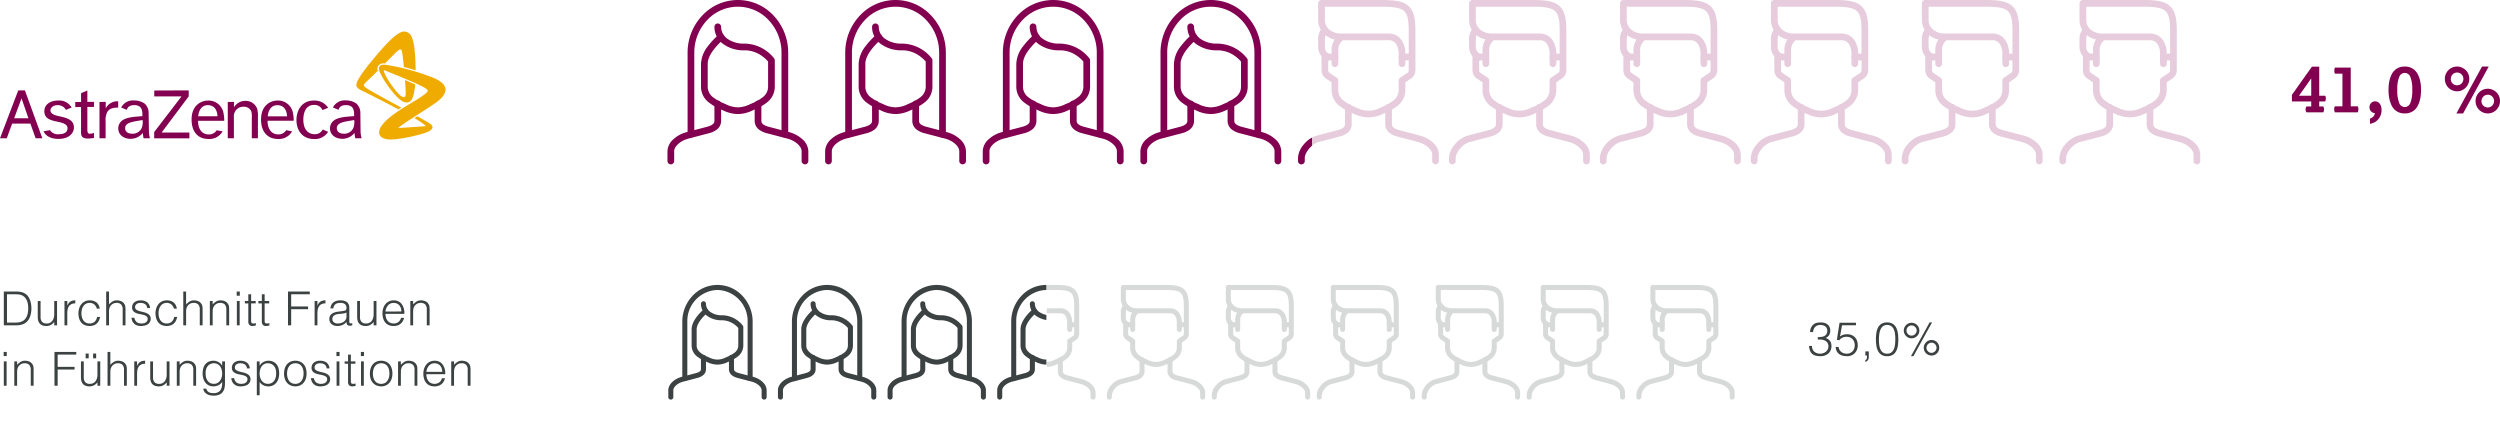 <svg xmlns="http://www.w3.org/2000/svg" xmlns:xlink="http://www.w3.org/1999/xlink" width="745.36" height="129.515" viewBox="0 0 745.36 129.515">
  <defs>
    <clipPath id="clip-path">
      <rect id="Rechteck_6035" data-name="Rechteck 6035" width="30.6" height="57.028" transform="translate(0 0)" fill="#fff" stroke="#707070" stroke-width="1.5"/>
    </clipPath>
    <clipPath id="clip-path-2">
      <rect id="Rechteck_6034" data-name="Rechteck 6034" width="5.2" height="49" transform="translate(4843 7828)" fill="#fff" stroke="#707070" stroke-width="1"/>
    </clipPath>
    <clipPath id="clip-path-3">
      <rect id="Rechteck_6036" data-name="Rechteck 6036" width="15" height="37" transform="translate(4769 7911)" fill="#fff" stroke="#707070" stroke-width="1"/>
    </clipPath>
  </defs>
  <g id="Gruppe_14913" data-name="Gruppe 14913" transform="translate(-6518 -7827.317)">
    <g id="Gruppe_14902" data-name="Gruppe 14902" transform="translate(2074.91)">
      <g id="Gruppe_14848" data-name="Gruppe 14848" transform="translate(4805.134 7913.018)" opacity="0.2">
        <path id="Pfad_466" data-name="Pfad 466" d="M81,43.877a.75.75,0,0,1-.75-.75v-.7q0-.009,0-.019a4.736,4.736,0,0,1,1.22-2.758,5.629,5.629,0,0,1,2.812-1.873l4.164-1.091c1.54-.4,1.54-.97,1.54-1.213V32a.75.75,0,1,1,1.5,0v3.477c0,1.31-.9,2.207-2.661,2.665l-4.164,1.091a4.281,4.281,0,0,0-2.911,3.209v.685A.75.75,0,0,1,81,43.877Z" transform="translate(-81 -10.44)" fill="#3c4242"/>
        <path id="Pfad_467" data-name="Pfad 467" d="M116.737,43.877a.75.75,0,0,1-.75-.75v-1.38c-.032-.978-1.334-2.1-2.91-2.513l-4.167-1.092c-1.764-.458-2.659-1.354-2.659-2.664V32a.75.75,0,1,1,1.5,0v3.477c0,.244,0,.814,1.538,1.213l4.168,1.092c2.292.6,3.988,2.25,4.031,3.935q0,.009,0,.019v1.391A.75.75,0,0,1,116.737,43.877Z" transform="translate(-88.918 -10.44)" fill="#3c4242"/>
        <path id="Pfad_468" data-name="Pfad 468" d="M96.737,24.7a7.223,7.223,0,0,1-3.117-.774c-.05-.025-.159-.071-.274-.121a10.959,10.959,0,0,1-2.5-1.392,4.182,4.182,0,0,1-1.817-3.332V17.4L87.9,16.642a2.136,2.136,0,0,1-.954-1.781V12.127a.75.75,0,0,1,.75-.75h1.336v-.641a4.092,4.092,0,0,1,.6-2.209,4.614,4.614,0,0,1-2.167-1.174A4.067,4.067,0,0,1,86.25,4.477V1A.75.75,0,0,1,87,.25H99.518c2.52,0,4.317.2,5.49,1.207,1.079.924,1.519,2.4,1.519,5.107v8.3a2.136,2.136,0,0,1-.954,1.781l-1.133.755v1.685a4.182,4.182,0,0,1-1.817,3.332,10.959,10.959,0,0,1-2.5,1.392c-.115.049-.224.1-.274.12A7.224,7.224,0,0,1,96.737,24.7ZM88.445,12.877v1.983a.639.639,0,0,0,.285.533l1.467.978a.75.75,0,0,1,.334.624v2.086c0,1.891,2.472,2.946,3.4,3.343.149.063.266.114.356.159a5.164,5.164,0,0,0,4.893,0c.089-.045.207-.095.356-.158a9.63,9.63,0,0,0,2.158-1.192,2.732,2.732,0,0,0,1.244-2.152V17a.75.75,0,0,1,.334-.624l1.467-.978a.639.639,0,0,0,.286-.533V12.877h-1.336a.75.75,0,0,1-.75-.75v-.7c0-.64-.147-2.727-2.032-2.727H91.44a2.54,2.54,0,0,0-.908,2.032v1.391a.75.75,0,0,1-.75.75Zm16-1.5h.587V6.564c0-2.213-.288-3.363-.995-3.968s-2.009-.846-4.514-.846H87.75V4.477a2.558,2.558,0,0,0,.77,1.807,3.683,3.683,0,0,0,2.645.92h9.744A3.188,3.188,0,0,1,103.7,8.673,5.05,5.05,0,0,1,104.441,11.377Z" transform="translate(-82.827 -1)" fill="#3c4242"/>
        <path id="Pfad_469" data-name="Pfad 469" d="M88.391,15.314a.748.748,0,0,1-.274-.052,2.964,2.964,0,0,1-1.867-2.784V11.086a3.34,3.34,0,0,1,.915-2.617A.75.75,0,0,1,88.226,9.53c-.178.178-.476.476-.476,1.556v1.391a1.459,1.459,0,0,0,.915,1.388.75.75,0,0,1-.275,1.448Z" transform="translate(-82.827 -3.436)" fill="#3c4242"/>
        <path id="Linie_310" data-name="Linie 310" d="M0,2.141a.75.75,0,0,1-.75-.75V0A.75.75,0,0,1,0-.75.75.75,0,0,1,.75,0V1.391A.75.75,0,0,1,0,2.141Z" transform="translate(20.864 11.127)" fill="#3c4242"/>
        <path id="Linie_311" data-name="Linie 311" d="M0,2.141a.75.75,0,0,1-.75-.75V0A.75.75,0,0,1,0-.75.75.75,0,0,1,.75,0V1.391A.75.75,0,0,1,0,2.141Z" transform="translate(6.955 11.127)" fill="#3c4242"/>
      </g>
      <g id="Gruppe_14849" data-name="Gruppe 14849" transform="translate(4773.838 7913.018)" opacity="0.2">
        <path id="Pfad_466-2" data-name="Pfad 466" d="M81,43.877a.75.75,0,0,1-.75-.75v-.7q0-.009,0-.019a4.736,4.736,0,0,1,1.22-2.758,5.629,5.629,0,0,1,2.812-1.873l4.164-1.091c1.54-.4,1.54-.97,1.54-1.213V32a.75.75,0,1,1,1.5,0v3.477c0,1.31-.9,2.207-2.661,2.665l-4.164,1.091a4.281,4.281,0,0,0-2.911,3.209v.685A.75.75,0,0,1,81,43.877Z" transform="translate(-81 -10.44)" fill="#3c4242"/>
        <path id="Pfad_467-2" data-name="Pfad 467" d="M116.737,43.877a.75.75,0,0,1-.75-.75v-1.38c-.032-.978-1.334-2.1-2.91-2.513l-4.167-1.092c-1.764-.458-2.659-1.354-2.659-2.664V32a.75.75,0,1,1,1.5,0v3.477c0,.244,0,.814,1.538,1.213l4.168,1.092c2.292.6,3.988,2.25,4.031,3.935q0,.009,0,.019v1.391A.75.75,0,0,1,116.737,43.877Z" transform="translate(-88.918 -10.44)" fill="#3c4242"/>
        <path id="Pfad_468-2" data-name="Pfad 468" d="M96.737,24.7a7.223,7.223,0,0,1-3.117-.774c-.05-.025-.159-.071-.274-.121a10.959,10.959,0,0,1-2.5-1.392,4.182,4.182,0,0,1-1.817-3.332V17.4L87.9,16.642a2.136,2.136,0,0,1-.954-1.781V12.127a.75.75,0,0,1,.75-.75h1.336v-.641a4.092,4.092,0,0,1,.6-2.209,4.614,4.614,0,0,1-2.167-1.174A4.067,4.067,0,0,1,86.25,4.477V1A.75.75,0,0,1,87,.25H99.518c2.52,0,4.317.2,5.49,1.207,1.079.924,1.519,2.4,1.519,5.107v8.3a2.136,2.136,0,0,1-.954,1.781l-1.133.755v1.685a4.182,4.182,0,0,1-1.817,3.332,10.959,10.959,0,0,1-2.5,1.392c-.115.049-.224.1-.274.12A7.224,7.224,0,0,1,96.737,24.7ZM88.445,12.877v1.983a.639.639,0,0,0,.285.533l1.467.978a.75.75,0,0,1,.334.624v2.086c0,1.891,2.472,2.946,3.4,3.343.149.063.266.114.356.159a5.164,5.164,0,0,0,4.893,0c.089-.045.207-.095.356-.158a9.63,9.63,0,0,0,2.158-1.192,2.732,2.732,0,0,0,1.244-2.152V17a.75.75,0,0,1,.334-.624l1.467-.978a.639.639,0,0,0,.286-.533V12.877h-1.336a.75.75,0,0,1-.75-.75v-.7c0-.64-.147-2.727-2.032-2.727H91.44a2.54,2.54,0,0,0-.908,2.032v1.391a.75.75,0,0,1-.75.75Zm16-1.5h.587V6.564c0-2.213-.288-3.363-.995-3.968s-2.009-.846-4.514-.846H87.75V4.477a2.558,2.558,0,0,0,.77,1.807,3.683,3.683,0,0,0,2.645.92h9.744A3.188,3.188,0,0,1,103.7,8.673,5.05,5.05,0,0,1,104.441,11.377Z" transform="translate(-82.827 -1)" fill="#3c4242"/>
        <path id="Pfad_469-2" data-name="Pfad 469" d="M88.391,15.314a.748.748,0,0,1-.274-.052,2.964,2.964,0,0,1-1.867-2.784V11.086a3.34,3.34,0,0,1,.915-2.617A.75.75,0,0,1,88.226,9.53c-.178.178-.476.476-.476,1.556v1.391a1.459,1.459,0,0,0,.915,1.388.75.75,0,0,1-.275,1.448Z" transform="translate(-82.827 -3.436)" fill="#3c4242"/>
        <path id="Linie_310-2" data-name="Linie 310" d="M0,2.141a.75.75,0,0,1-.75-.75V0A.75.75,0,0,1,0-.75.75.75,0,0,1,.75,0V1.391A.75.75,0,0,1,0,2.141Z" transform="translate(20.864 11.127)" fill="#3c4242"/>
        <path id="Linie_311-2" data-name="Linie 311" d="M0,2.141a.75.75,0,0,1-.75-.75V0A.75.75,0,0,1,0-.75.75.75,0,0,1,.75,0V1.391A.75.75,0,0,1,0,2.141Z" transform="translate(6.955 11.127)" fill="#3c4242"/>
      </g>
      <g id="Gruppe_14847" data-name="Gruppe 14847" transform="translate(4836.43 7913.018)" opacity="0.2">
        <path id="Pfad_466-3" data-name="Pfad 466" d="M81,43.877a.75.75,0,0,1-.75-.75v-.7q0-.009,0-.019a4.736,4.736,0,0,1,1.22-2.758,5.629,5.629,0,0,1,2.812-1.873l4.164-1.091c1.54-.4,1.54-.97,1.54-1.213V32a.75.75,0,1,1,1.5,0v3.477c0,1.31-.9,2.207-2.661,2.665l-4.164,1.091a4.281,4.281,0,0,0-2.911,3.209v.685A.75.75,0,0,1,81,43.877Z" transform="translate(-81 -10.44)" fill="#3c4242"/>
        <path id="Pfad_467-3" data-name="Pfad 467" d="M116.737,43.877a.75.75,0,0,1-.75-.75v-1.38c-.032-.978-1.334-2.1-2.91-2.513l-4.167-1.092c-1.764-.458-2.659-1.354-2.659-2.664V32a.75.75,0,1,1,1.5,0v3.477c0,.244,0,.814,1.538,1.213l4.168,1.092c2.292.6,3.988,2.25,4.031,3.935q0,.009,0,.019v1.391A.75.75,0,0,1,116.737,43.877Z" transform="translate(-88.918 -10.44)" fill="#3c4242"/>
        <path id="Pfad_468-3" data-name="Pfad 468" d="M96.737,24.7a7.223,7.223,0,0,1-3.117-.774c-.05-.025-.159-.071-.274-.121a10.959,10.959,0,0,1-2.5-1.392,4.182,4.182,0,0,1-1.817-3.332V17.4L87.9,16.642a2.136,2.136,0,0,1-.954-1.781V12.127a.75.75,0,0,1,.75-.75h1.336v-.641a4.092,4.092,0,0,1,.6-2.209,4.614,4.614,0,0,1-2.167-1.174A4.067,4.067,0,0,1,86.25,4.477V1A.75.75,0,0,1,87,.25H99.518c2.52,0,4.317.2,5.49,1.207,1.079.924,1.519,2.4,1.519,5.107v8.3a2.136,2.136,0,0,1-.954,1.781l-1.133.755v1.685a4.182,4.182,0,0,1-1.817,3.332,10.959,10.959,0,0,1-2.5,1.392c-.115.049-.224.1-.274.12A7.224,7.224,0,0,1,96.737,24.7ZM88.445,12.877v1.983a.639.639,0,0,0,.285.533l1.467.978a.75.75,0,0,1,.334.624v2.086c0,1.891,2.472,2.946,3.4,3.343.149.063.266.114.356.159a5.164,5.164,0,0,0,4.893,0c.089-.045.207-.095.356-.158a9.63,9.63,0,0,0,2.158-1.192,2.732,2.732,0,0,0,1.244-2.152V17a.75.75,0,0,1,.334-.624l1.467-.978a.639.639,0,0,0,.286-.533V12.877h-1.336a.75.75,0,0,1-.75-.75v-.7c0-.64-.147-2.727-2.032-2.727H91.44a2.54,2.54,0,0,0-.908,2.032v1.391a.75.75,0,0,1-.75.75Zm16-1.5h.587V6.564c0-2.213-.288-3.363-.995-3.968s-2.009-.846-4.514-.846H87.75V4.477a2.558,2.558,0,0,0,.77,1.807,3.683,3.683,0,0,0,2.645.92h9.744A3.188,3.188,0,0,1,103.7,8.673,5.05,5.05,0,0,1,104.441,11.377Z" transform="translate(-82.827 -1)" fill="#3c4242"/>
        <path id="Pfad_469-3" data-name="Pfad 469" d="M88.391,15.314a.748.748,0,0,1-.274-.052,2.964,2.964,0,0,1-1.867-2.784V11.086a3.34,3.34,0,0,1,.915-2.617A.75.75,0,0,1,88.226,9.53c-.178.178-.476.476-.476,1.556v1.391a1.459,1.459,0,0,0,.915,1.388.75.75,0,0,1-.275,1.448Z" transform="translate(-82.827 -3.436)" fill="#3c4242"/>
        <path id="Linie_310-3" data-name="Linie 310" d="M0,2.141a.75.75,0,0,1-.75-.75V0A.75.75,0,0,1,0-.75.75.75,0,0,1,.75,0V1.391A.75.75,0,0,1,0,2.141Z" transform="translate(20.864 11.127)" fill="#3c4242"/>
        <path id="Linie_311-3" data-name="Linie 311" d="M0,2.141a.75.75,0,0,1-.75-.75V0A.75.75,0,0,1,0-.75.75.75,0,0,1,.75,0V1.391A.75.75,0,0,1,0,2.141Z" transform="translate(6.955 11.127)" fill="#3c4242"/>
      </g>
      <g id="Gruppe_14845" data-name="Gruppe 14845" transform="translate(4867.726 7913.018)" opacity="0.2">
        <path id="Pfad_466-4" data-name="Pfad 466" d="M81,43.877a.75.75,0,0,1-.75-.75v-.7q0-.009,0-.019a4.736,4.736,0,0,1,1.22-2.758,5.629,5.629,0,0,1,2.812-1.873l4.164-1.091c1.54-.4,1.54-.97,1.54-1.213V32a.75.75,0,1,1,1.5,0v3.477c0,1.31-.9,2.207-2.661,2.665l-4.164,1.091a4.281,4.281,0,0,0-2.911,3.209v.685A.75.75,0,0,1,81,43.877Z" transform="translate(-81 -10.44)" fill="#3c4242"/>
        <path id="Pfad_467-4" data-name="Pfad 467" d="M116.737,43.877a.75.75,0,0,1-.75-.75v-1.38c-.032-.978-1.334-2.1-2.91-2.513l-4.167-1.092c-1.764-.458-2.659-1.354-2.659-2.664V32a.75.75,0,1,1,1.5,0v3.477c0,.244,0,.814,1.538,1.213l4.168,1.092c2.292.6,3.988,2.25,4.031,3.935q0,.009,0,.019v1.391A.75.75,0,0,1,116.737,43.877Z" transform="translate(-88.918 -10.44)" fill="#3c4242"/>
        <path id="Pfad_468-4" data-name="Pfad 468" d="M96.737,24.7a7.223,7.223,0,0,1-3.117-.774c-.05-.025-.159-.071-.274-.121a10.959,10.959,0,0,1-2.5-1.392,4.182,4.182,0,0,1-1.817-3.332V17.4L87.9,16.642a2.136,2.136,0,0,1-.954-1.781V12.127a.75.75,0,0,1,.75-.75h1.336v-.641a4.092,4.092,0,0,1,.6-2.209,4.614,4.614,0,0,1-2.167-1.174A4.067,4.067,0,0,1,86.25,4.477V1A.75.75,0,0,1,87,.25H99.518c2.52,0,4.317.2,5.49,1.207,1.079.924,1.519,2.4,1.519,5.107v8.3a2.136,2.136,0,0,1-.954,1.781l-1.133.755v1.685a4.182,4.182,0,0,1-1.817,3.332,10.959,10.959,0,0,1-2.5,1.392c-.115.049-.224.1-.274.12A7.224,7.224,0,0,1,96.737,24.7ZM88.445,12.877v1.983a.639.639,0,0,0,.285.533l1.467.978a.75.75,0,0,1,.334.624v2.086c0,1.891,2.472,2.946,3.4,3.343.149.063.266.114.356.159a5.164,5.164,0,0,0,4.893,0c.089-.045.207-.095.356-.158a9.63,9.63,0,0,0,2.158-1.192,2.732,2.732,0,0,0,1.244-2.152V17a.75.75,0,0,1,.334-.624l1.467-.978a.639.639,0,0,0,.286-.533V12.877h-1.336a.75.75,0,0,1-.75-.75v-.7c0-.64-.147-2.727-2.032-2.727H91.44a2.54,2.54,0,0,0-.908,2.032v1.391a.75.75,0,0,1-.75.75Zm16-1.5h.587V6.564c0-2.213-.288-3.363-.995-3.968s-2.009-.846-4.514-.846H87.75V4.477a2.558,2.558,0,0,0,.77,1.807,3.683,3.683,0,0,0,2.645.92h9.744A3.188,3.188,0,0,1,103.7,8.673,5.05,5.05,0,0,1,104.441,11.377Z" transform="translate(-82.827 -1)" fill="#3c4242"/>
        <path id="Pfad_469-4" data-name="Pfad 469" d="M88.391,15.314a.748.748,0,0,1-.274-.052,2.964,2.964,0,0,1-1.867-2.784V11.086a3.34,3.34,0,0,1,.915-2.617A.75.75,0,0,1,88.226,9.53c-.178.178-.476.476-.476,1.556v1.391a1.459,1.459,0,0,0,.915,1.388.75.75,0,0,1-.275,1.448Z" transform="translate(-82.827 -3.436)" fill="#3c4242"/>
        <path id="Linie_310-4" data-name="Linie 310" d="M0,2.141a.75.75,0,0,1-.75-.75V0A.75.75,0,0,1,0-.75.75.75,0,0,1,.75,0V1.391A.75.75,0,0,1,0,2.141Z" transform="translate(20.864 11.127)" fill="#3c4242"/>
        <path id="Linie_311-4" data-name="Linie 311" d="M0,2.141a.75.75,0,0,1-.75-.75V0A.75.75,0,0,1,0-.75.75.75,0,0,1,.75,0V1.391A.75.75,0,0,1,0,2.141Z" transform="translate(6.955 11.127)" fill="#3c4242"/>
      </g>
      <g id="Gruppe_14846" data-name="Gruppe 14846" transform="translate(4899.022 7913.018)" opacity="0.2">
        <path id="Pfad_466-5" data-name="Pfad 466" d="M81,43.877a.75.75,0,0,1-.75-.75v-.7q0-.009,0-.019a4.736,4.736,0,0,1,1.22-2.758,5.629,5.629,0,0,1,2.812-1.873l4.164-1.091c1.54-.4,1.54-.97,1.54-1.213V32a.75.75,0,1,1,1.5,0v3.477c0,1.31-.9,2.207-2.661,2.665l-4.164,1.091a4.281,4.281,0,0,0-2.911,3.209v.685A.75.75,0,0,1,81,43.877Z" transform="translate(-81 -10.44)" fill="#3c4242"/>
        <path id="Pfad_467-5" data-name="Pfad 467" d="M116.737,43.877a.75.75,0,0,1-.75-.75v-1.38c-.032-.978-1.334-2.1-2.91-2.513l-4.167-1.092c-1.764-.458-2.659-1.354-2.659-2.664V32a.75.75,0,1,1,1.5,0v3.477c0,.244,0,.814,1.538,1.213l4.168,1.092c2.292.6,3.988,2.25,4.031,3.935q0,.009,0,.019v1.391A.75.75,0,0,1,116.737,43.877Z" transform="translate(-88.918 -10.44)" fill="#3c4242"/>
        <path id="Pfad_468-5" data-name="Pfad 468" d="M96.737,24.7a7.223,7.223,0,0,1-3.117-.774c-.05-.025-.159-.071-.274-.121a10.959,10.959,0,0,1-2.5-1.392,4.182,4.182,0,0,1-1.817-3.332V17.4L87.9,16.642a2.136,2.136,0,0,1-.954-1.781V12.127a.75.75,0,0,1,.75-.75h1.336v-.641a4.092,4.092,0,0,1,.6-2.209,4.614,4.614,0,0,1-2.167-1.174A4.067,4.067,0,0,1,86.25,4.477V1A.75.75,0,0,1,87,.25H99.518c2.52,0,4.317.2,5.49,1.207,1.079.924,1.519,2.4,1.519,5.107v8.3a2.136,2.136,0,0,1-.954,1.781l-1.133.755v1.685a4.182,4.182,0,0,1-1.817,3.332,10.959,10.959,0,0,1-2.5,1.392c-.115.049-.224.1-.274.12A7.224,7.224,0,0,1,96.737,24.7ZM88.445,12.877v1.983a.639.639,0,0,0,.285.533l1.467.978a.75.75,0,0,1,.334.624v2.086c0,1.891,2.472,2.946,3.4,3.343.149.063.266.114.356.159a5.164,5.164,0,0,0,4.893,0c.089-.045.207-.095.356-.158a9.63,9.63,0,0,0,2.158-1.192,2.732,2.732,0,0,0,1.244-2.152V17a.75.75,0,0,1,.334-.624l1.467-.978a.639.639,0,0,0,.286-.533V12.877h-1.336a.75.75,0,0,1-.75-.75v-.7c0-.64-.147-2.727-2.032-2.727H91.44a2.54,2.54,0,0,0-.908,2.032v1.391a.75.75,0,0,1-.75.75Zm16-1.5h.587V6.564c0-2.213-.288-3.363-.995-3.968s-2.009-.846-4.514-.846H87.75V4.477a2.558,2.558,0,0,0,.77,1.807,3.683,3.683,0,0,0,2.645.92h9.744A3.188,3.188,0,0,1,103.7,8.673,5.05,5.05,0,0,1,104.441,11.377Z" transform="translate(-82.827 -1)" fill="#3c4242"/>
        <path id="Pfad_469-5" data-name="Pfad 469" d="M88.391,15.314a.748.748,0,0,1-.274-.052,2.964,2.964,0,0,1-1.867-2.784V11.086a3.34,3.34,0,0,1,.915-2.617A.75.75,0,0,1,88.226,9.53c-.178.178-.476.476-.476,1.556v1.391a1.459,1.459,0,0,0,.915,1.388.75.75,0,0,1-.275,1.448Z" transform="translate(-82.827 -3.436)" fill="#3c4242"/>
        <path id="Linie_310-5" data-name="Linie 310" d="M0,2.141a.75.75,0,0,1-.75-.75V0A.75.75,0,0,1,0-.75.75.75,0,0,1,.75,0V1.391A.75.75,0,0,1,0,2.141Z" transform="translate(20.864 11.127)" fill="#3c4242"/>
        <path id="Linie_311-5" data-name="Linie 311" d="M0,2.141a.75.75,0,0,1-.75-.75V0A.75.75,0,0,1,0-.75.75.75,0,0,1,.75,0V1.391A.75.75,0,0,1,0,2.141Z" transform="translate(6.955 11.127)" fill="#3c4242"/>
      </g>
      <g id="Gruppe_14844" data-name="Gruppe 14844" transform="translate(4931.709 7913.018)" opacity="0.2">
        <path id="Pfad_466-6" data-name="Pfad 466" d="M81,43.877a.75.75,0,0,1-.75-.75v-.7q0-.009,0-.019a4.736,4.736,0,0,1,1.22-2.758,5.629,5.629,0,0,1,2.812-1.873l4.164-1.091c1.54-.4,1.54-.97,1.54-1.213V32a.75.75,0,1,1,1.5,0v3.477c0,1.31-.9,2.207-2.661,2.665l-4.164,1.091a4.281,4.281,0,0,0-2.911,3.209v.685A.75.75,0,0,1,81,43.877Z" transform="translate(-81 -10.44)" fill="#3c4242"/>
        <path id="Pfad_467-6" data-name="Pfad 467" d="M116.737,43.877a.75.75,0,0,1-.75-.75v-1.38c-.032-.978-1.334-2.1-2.91-2.513l-4.167-1.092c-1.764-.458-2.659-1.354-2.659-2.664V32a.75.75,0,1,1,1.5,0v3.477c0,.244,0,.814,1.538,1.213l4.168,1.092c2.292.6,3.988,2.25,4.031,3.935q0,.009,0,.019v1.391A.75.75,0,0,1,116.737,43.877Z" transform="translate(-88.918 -10.44)" fill="#3c4242"/>
        <path id="Pfad_468-6" data-name="Pfad 468" d="M96.737,24.7a7.223,7.223,0,0,1-3.117-.774c-.05-.025-.159-.071-.274-.121a10.959,10.959,0,0,1-2.5-1.392,4.182,4.182,0,0,1-1.817-3.332V17.4L87.9,16.642a2.136,2.136,0,0,1-.954-1.781V12.127a.75.75,0,0,1,.75-.75h1.336v-.641a4.092,4.092,0,0,1,.6-2.209,4.614,4.614,0,0,1-2.167-1.174A4.067,4.067,0,0,1,86.25,4.477V1A.75.75,0,0,1,87,.25H99.518c2.52,0,4.317.2,5.49,1.207,1.079.924,1.519,2.4,1.519,5.107v8.3a2.136,2.136,0,0,1-.954,1.781l-1.133.755v1.685a4.182,4.182,0,0,1-1.817,3.332,10.959,10.959,0,0,1-2.5,1.392c-.115.049-.224.1-.274.12A7.224,7.224,0,0,1,96.737,24.7ZM88.445,12.877v1.983a.639.639,0,0,0,.285.533l1.467.978a.75.75,0,0,1,.334.624v2.086c0,1.891,2.472,2.946,3.4,3.343.149.063.266.114.356.159a5.164,5.164,0,0,0,4.893,0c.089-.045.207-.095.356-.158a9.63,9.63,0,0,0,2.158-1.192,2.732,2.732,0,0,0,1.244-2.152V17a.75.75,0,0,1,.334-.624l1.467-.978a.639.639,0,0,0,.286-.533V12.877h-1.336a.75.75,0,0,1-.75-.75v-.7c0-.64-.147-2.727-2.032-2.727H91.44a2.54,2.54,0,0,0-.908,2.032v1.391a.75.75,0,0,1-.75.75Zm16-1.5h.587V6.564c0-2.213-.288-3.363-.995-3.968s-2.009-.846-4.514-.846H87.75V4.477a2.558,2.558,0,0,0,.77,1.807,3.683,3.683,0,0,0,2.645.92h9.744A3.188,3.188,0,0,1,103.7,8.673,5.05,5.05,0,0,1,104.441,11.377Z" transform="translate(-82.827 -1)" fill="#3c4242"/>
        <path id="Pfad_469-6" data-name="Pfad 469" d="M88.391,15.314a.748.748,0,0,1-.274-.052,2.964,2.964,0,0,1-1.867-2.784V11.086a3.34,3.34,0,0,1,.915-2.617A.75.75,0,0,1,88.226,9.53c-.178.178-.476.476-.476,1.556v1.391a1.459,1.459,0,0,0,.915,1.388.75.75,0,0,1-.275,1.448Z" transform="translate(-82.827 -3.436)" fill="#3c4242"/>
        <path id="Linie_310-6" data-name="Linie 310" d="M0,2.141a.75.75,0,0,1-.75-.75V0A.75.75,0,0,1,0-.75.75.75,0,0,1,.75,0V1.391A.75.75,0,0,1,0,2.141Z" transform="translate(20.864 11.127)" fill="#3c4242"/>
        <path id="Linie_311-6" data-name="Linie 311" d="M0,2.141a.75.75,0,0,1-.75-.75V0A.75.75,0,0,1,0-.75.75.75,0,0,1,.75,0V1.391A.75.75,0,0,1,0,2.141Z" transform="translate(6.955 11.127)" fill="#3c4242"/>
      </g>
    </g>
    <g id="Gruppe_14891" data-name="Gruppe 14891" transform="translate(2193 11852.317)">
      <path id="Pfad_470" data-name="Pfad 470" d="M1,49a1,1,0,0,1-1-1V45q0-.013,0-.025a5.069,5.069,0,0,1,1.827-3.512A9.373,9.373,0,0,1,5.74,39.39l5.988-1.569C14,37.231,14,36.368,14,36V31a1,1,0,0,1,2,0v5a3.268,3.268,0,0,1-1.278,2.627,6.583,6.583,0,0,1-2.49,1.129L6.245,41.325c-2.3.6-4.2,2.25-4.245,3.689V48A1,1,0,0,1,1,49Z" transform="translate(4524 -4025)" fill="#830051"/>
      <path id="Pfad_471" data-name="Pfad 471" d="M41,49a1,1,0,0,1-1-1V45.014c-.046-1.439-1.945-3.092-4.242-3.688l-5.992-1.571a6.579,6.579,0,0,1-2.487-1.128A3.268,3.268,0,0,1,26,36V31a1,1,0,0,1,2,0v5c0,.368,0,1.231,2.27,1.82l5.992,1.571a9.37,9.37,0,0,1,3.91,2.072A5.069,5.069,0,0,1,42,44.975q0,.013,0,.025v3A1,1,0,0,1,41,49Z" transform="translate(4524 -4025)" fill="#830051"/>
      <path id="Pfad_472" data-name="Pfad 472" d="M35,41a1,1,0,0,1-1-1V15.757A14.076,14.076,0,0,0,30.174,6.01a12.5,12.5,0,0,0-18.348,0A14.076,14.076,0,0,0,8,15.757V40a1,1,0,0,1-2,0V15.757A16.067,16.067,0,0,1,10.375,4.634a14.5,14.5,0,0,1,21.25,0A16.067,16.067,0,0,1,36,15.757V40A1,1,0,0,1,35,41Z" transform="translate(4524 -4025)" fill="#830051"/>
      <path id="Pfad_473" data-name="Pfad 473" d="M21,34a10.306,10.306,0,0,1-4.447-1.105c-.074-.037-.231-.1-.4-.175a15.688,15.688,0,0,1-3.571-1.99A5.939,5.939,0,0,1,10,26V19a9.1,9.1,0,0,1,2.138-5.327,23.287,23.287,0,0,1,2.548-2.813A6.214,6.214,0,0,1,14,8a1,1,0,0,1,2,0,4.232,4.232,0,0,0,.621,2.216,1.007,1.007,0,0,1,.116.108,1,1,0,0,1,.212.361,4.884,4.884,0,0,0,.756.755A8.365,8.365,0,0,0,23,13a11.431,11.431,0,0,1,8.812,4.416A1,1,0,0,1,32,18v8a5.939,5.939,0,0,1-2.583,4.729,15.688,15.688,0,0,1-3.571,1.99c-.167.071-.325.139-.4.175A10.307,10.307,0,0,1,21,34ZM15.878,12.484C14.39,13.924,12,16.547,12,19v7a4,4,0,0,0,1.819,3.156A13.916,13.916,0,0,0,16.94,30.88c.213.091.381.162.508.226A8.42,8.42,0,0,0,21,32a8.421,8.421,0,0,0,3.553-.895c.126-.063.294-.135.507-.226a13.916,13.916,0,0,0,3.121-1.724A4,4,0,0,0,30,26V18.35a10.037,10.037,0,0,0-1.726-1.585A8.84,8.84,0,0,0,23,15a10.314,10.314,0,0,1-6.549-2A7.142,7.142,0,0,1,15.878,12.484Z" transform="translate(4524 -4025)" fill="#830051"/>
    </g>
    <g id="Gruppe_14903" data-name="Gruppe 14903" transform="translate(6718 7913.018)">
      <path id="Pfad_470-2" data-name="Pfad 470" d="M1,43.573a.75.75,0,0,1-.75-.75V40.737q0-.009,0-.019c.043-1.685,1.738-3.34,4.032-3.935l4.164-1.091c1.54-.4,1.54-.97,1.54-1.213V31a.75.75,0,0,1,1.5,0v3.477c0,1.31-.9,2.207-2.661,2.665L4.661,38.234c-1.577.41-2.879,1.535-2.911,2.514v2.076A.75.75,0,0,1,1,43.573Z" transform="translate(-1 -10.136)" fill="#3c4242"/>
      <path id="Pfad_471-2" data-name="Pfad 471" d="M36.737,43.573a.75.75,0,0,1-.75-.75V40.747c-.032-.978-1.334-2.1-2.91-2.513l-4.167-1.092c-1.764-.458-2.659-1.354-2.659-2.664V31a.75.75,0,0,1,1.5,0v3.477c0,.244,0,.814,1.538,1.213l4.168,1.092c2.292.6,3.988,2.25,4.031,3.935q0,.009,0,.019v2.086A.75.75,0,0,1,36.737,43.573Z" transform="translate(-8.918 -10.136)" fill="#3c4242"/>
      <path id="Pfad_472-2" data-name="Pfad 472" d="M26.473,28.873a.75.75,0,0,1-.75-.75V11.263A9.271,9.271,0,0,0,16.737,1.75,9.271,9.271,0,0,0,7.75,11.263v16.86a.75.75,0,0,1-1.5,0V11.263A11.228,11.228,0,0,1,9.308,3.49a10.137,10.137,0,0,1,14.858,0,11.228,11.228,0,0,1,3.058,7.773v16.86A.75.75,0,0,1,26.473,28.873Z" transform="translate(-2.827 -1)" fill="#3c4242"/>
      <path id="Pfad_473-2" data-name="Pfad 473" d="M17.955,26.137a7.223,7.223,0,0,1-3.117-.774c-.05-.025-.159-.071-.274-.121a10.959,10.959,0,0,1-2.5-1.392,4.182,4.182,0,0,1-1.817-3.332V15.65c0-2.333,2.082-4.564,3.246-5.674A4.377,4.377,0,0,1,13.032,8a.75.75,0,0,1,1.5,0,2.889,2.889,0,0,0,.419,1.5.756.756,0,0,1,.079.075.747.747,0,0,1,.156.261,3.344,3.344,0,0,0,.511.509,5.765,5.765,0,0,0,3.648,1.073,8.008,8.008,0,0,1,6.173,3.094.75.75,0,0,1,.141.438v5.564a4.182,4.182,0,0,1-1.817,3.332,10.959,10.959,0,0,1-2.5,1.392c-.115.049-.224.1-.274.12A7.224,7.224,0,0,1,17.955,26.137ZM14.392,11.2c-1.032,1-2.642,2.791-2.642,4.455v4.868c0,1.891,2.472,2.946,3.4,3.343.149.063.266.114.356.159a5.8,5.8,0,0,0,2.446.616A5.8,5.8,0,0,0,20.4,24.02c.089-.045.207-.095.356-.158a9.63,9.63,0,0,0,2.158-1.192,2.732,2.732,0,0,0,1.244-2.152v-5.3a6.557,6.557,0,0,0-4.814-2.3,7.226,7.226,0,0,1-4.589-1.4Q14.565,11.364,14.392,11.2Z" transform="translate(-4.045 -3.132)" fill="#3c4242"/>
    </g>
    <g id="Gruppe_14892" data-name="Gruppe 14892" transform="translate(2240 11852.317)">
      <path id="Pfad_470-3" data-name="Pfad 470" d="M1,49a1,1,0,0,1-1-1V45q0-.013,0-.025a5.069,5.069,0,0,1,1.827-3.512A9.373,9.373,0,0,1,5.74,39.39l5.988-1.569C14,37.231,14,36.368,14,36V31a1,1,0,0,1,2,0v5a3.268,3.268,0,0,1-1.278,2.627,6.583,6.583,0,0,1-2.49,1.129L6.245,41.325c-2.3.6-4.2,2.25-4.245,3.689V48A1,1,0,0,1,1,49Z" transform="translate(4524 -4025)" fill="#830051"/>
      <path id="Pfad_471-3" data-name="Pfad 471" d="M41,49a1,1,0,0,1-1-1V45.014c-.046-1.439-1.945-3.092-4.242-3.688l-5.992-1.571a6.579,6.579,0,0,1-2.487-1.128A3.268,3.268,0,0,1,26,36V31a1,1,0,0,1,2,0v5c0,.368,0,1.231,2.27,1.82l5.992,1.571a9.37,9.37,0,0,1,3.91,2.072A5.069,5.069,0,0,1,42,44.975q0,.013,0,.025v3A1,1,0,0,1,41,49Z" transform="translate(4524 -4025)" fill="#830051"/>
      <path id="Pfad_472-3" data-name="Pfad 472" d="M35,41a1,1,0,0,1-1-1V15.757A14.076,14.076,0,0,0,30.174,6.01a12.5,12.5,0,0,0-18.348,0A14.076,14.076,0,0,0,8,15.757V40a1,1,0,0,1-2,0V15.757A16.067,16.067,0,0,1,10.375,4.634a14.5,14.5,0,0,1,21.25,0A16.067,16.067,0,0,1,36,15.757V40A1,1,0,0,1,35,41Z" transform="translate(4524 -4025)" fill="#830051"/>
      <path id="Pfad_473-3" data-name="Pfad 473" d="M21,34a10.306,10.306,0,0,1-4.447-1.105c-.074-.037-.231-.1-.4-.175a15.688,15.688,0,0,1-3.571-1.99A5.939,5.939,0,0,1,10,26V19a9.1,9.1,0,0,1,2.138-5.327,23.287,23.287,0,0,1,2.548-2.813A6.214,6.214,0,0,1,14,8a1,1,0,0,1,2,0,4.232,4.232,0,0,0,.621,2.216,1.007,1.007,0,0,1,.116.108,1,1,0,0,1,.212.361,4.884,4.884,0,0,0,.756.755A8.365,8.365,0,0,0,23,13a11.431,11.431,0,0,1,8.812,4.416A1,1,0,0,1,32,18v8a5.939,5.939,0,0,1-2.583,4.729,15.688,15.688,0,0,1-3.571,1.99c-.167.071-.325.139-.4.175A10.307,10.307,0,0,1,21,34ZM15.878,12.484C14.39,13.924,12,16.547,12,19v7a4,4,0,0,0,1.819,3.156A13.916,13.916,0,0,0,16.94,30.88c.213.091.381.162.508.226A8.42,8.42,0,0,0,21,32a8.421,8.421,0,0,0,3.553-.895c.126-.063.294-.135.507-.226a13.916,13.916,0,0,0,3.121-1.724A4,4,0,0,0,30,26V18.35a10.037,10.037,0,0,0-1.726-1.585A8.84,8.84,0,0,0,23,15a10.314,10.314,0,0,1-6.549-2A7.142,7.142,0,0,1,15.878,12.484Z" transform="translate(4524 -4025)" fill="#830051"/>
    </g>
    <g id="Gruppe_14904" data-name="Gruppe 14904" transform="translate(6750.687 7913.018)">
      <path id="Pfad_470-4" data-name="Pfad 470" d="M1,43.573a.75.75,0,0,1-.75-.75V40.737q0-.009,0-.019c.043-1.685,1.738-3.34,4.032-3.935l4.164-1.091c1.54-.4,1.54-.97,1.54-1.213V31a.75.75,0,0,1,1.5,0v3.477c0,1.31-.9,2.207-2.661,2.665L4.661,38.234c-1.577.41-2.879,1.535-2.911,2.514v2.076A.75.75,0,0,1,1,43.573Z" transform="translate(-1 -10.136)" fill="#3c4242"/>
      <path id="Pfad_471-4" data-name="Pfad 471" d="M36.737,43.573a.75.75,0,0,1-.75-.75V40.747c-.032-.978-1.334-2.1-2.91-2.513l-4.167-1.092c-1.764-.458-2.659-1.354-2.659-2.664V31a.75.75,0,0,1,1.5,0v3.477c0,.244,0,.814,1.538,1.213l4.168,1.092c2.292.6,3.988,2.25,4.031,3.935q0,.009,0,.019v2.086A.75.75,0,0,1,36.737,43.573Z" transform="translate(-8.918 -10.136)" fill="#3c4242"/>
      <path id="Pfad_472-4" data-name="Pfad 472" d="M26.473,28.873a.75.75,0,0,1-.75-.75V11.263A9.271,9.271,0,0,0,16.737,1.75,9.271,9.271,0,0,0,7.75,11.263v16.86a.75.75,0,0,1-1.5,0V11.263A11.228,11.228,0,0,1,9.308,3.49a10.137,10.137,0,0,1,14.858,0,11.228,11.228,0,0,1,3.058,7.773v16.86A.75.75,0,0,1,26.473,28.873Z" transform="translate(-2.827 -1)" fill="#3c4242"/>
      <path id="Pfad_473-4" data-name="Pfad 473" d="M17.955,26.137a7.223,7.223,0,0,1-3.117-.774c-.05-.025-.159-.071-.274-.121a10.959,10.959,0,0,1-2.5-1.392,4.182,4.182,0,0,1-1.817-3.332V15.65c0-2.333,2.082-4.564,3.246-5.674A4.377,4.377,0,0,1,13.032,8a.75.75,0,0,1,1.5,0,2.889,2.889,0,0,0,.419,1.5.756.756,0,0,1,.079.075.747.747,0,0,1,.156.261,3.344,3.344,0,0,0,.511.509,5.765,5.765,0,0,0,3.648,1.073,8.008,8.008,0,0,1,6.173,3.094.75.75,0,0,1,.141.438v5.564a4.182,4.182,0,0,1-1.817,3.332,10.959,10.959,0,0,1-2.5,1.392c-.115.049-.224.1-.274.12A7.224,7.224,0,0,1,17.955,26.137ZM14.392,11.2c-1.032,1-2.642,2.791-2.642,4.455v4.868c0,1.891,2.472,2.946,3.4,3.343.149.063.266.114.356.159a5.8,5.8,0,0,0,2.446.616A5.8,5.8,0,0,0,20.4,24.02c.089-.045.207-.095.356-.158a9.63,9.63,0,0,0,2.158-1.192,2.732,2.732,0,0,0,1.244-2.152v-5.3a6.557,6.557,0,0,0-4.814-2.3,7.226,7.226,0,0,1-4.589-1.4Q14.565,11.364,14.392,11.2Z" transform="translate(-4.045 -3.132)" fill="#3c4242"/>
    </g>
    <g id="Gruppe_14893" data-name="Gruppe 14893" transform="translate(2287 11852.317)">
      <path id="Pfad_470-5" data-name="Pfad 470" d="M1,49a1,1,0,0,1-1-1V45q0-.013,0-.025a5.069,5.069,0,0,1,1.827-3.512A9.373,9.373,0,0,1,5.74,39.39l5.988-1.569C14,37.231,14,36.368,14,36V31a1,1,0,0,1,2,0v5a3.268,3.268,0,0,1-1.278,2.627,6.583,6.583,0,0,1-2.49,1.129L6.245,41.325c-2.3.6-4.2,2.25-4.245,3.689V48A1,1,0,0,1,1,49Z" transform="translate(4524 -4025)" fill="#830051"/>
      <path id="Pfad_471-5" data-name="Pfad 471" d="M41,49a1,1,0,0,1-1-1V45.014c-.046-1.439-1.945-3.092-4.242-3.688l-5.992-1.571a6.579,6.579,0,0,1-2.487-1.128A3.268,3.268,0,0,1,26,36V31a1,1,0,0,1,2,0v5c0,.368,0,1.231,2.27,1.82l5.992,1.571a9.37,9.37,0,0,1,3.91,2.072A5.069,5.069,0,0,1,42,44.975q0,.013,0,.025v3A1,1,0,0,1,41,49Z" transform="translate(4524 -4025)" fill="#830051"/>
      <path id="Pfad_472-5" data-name="Pfad 472" d="M35,41a1,1,0,0,1-1-1V15.757A14.076,14.076,0,0,0,30.174,6.01a12.5,12.5,0,0,0-18.348,0A14.076,14.076,0,0,0,8,15.757V40a1,1,0,0,1-2,0V15.757A16.067,16.067,0,0,1,10.375,4.634a14.5,14.5,0,0,1,21.25,0A16.067,16.067,0,0,1,36,15.757V40A1,1,0,0,1,35,41Z" transform="translate(4524 -4025)" fill="#830051"/>
      <path id="Pfad_473-5" data-name="Pfad 473" d="M21,34a10.306,10.306,0,0,1-4.447-1.105c-.074-.037-.231-.1-.4-.175a15.688,15.688,0,0,1-3.571-1.99A5.939,5.939,0,0,1,10,26V19a9.1,9.1,0,0,1,2.138-5.327,23.287,23.287,0,0,1,2.548-2.813A6.214,6.214,0,0,1,14,8a1,1,0,0,1,2,0,4.232,4.232,0,0,0,.621,2.216,1.007,1.007,0,0,1,.116.108,1,1,0,0,1,.212.361,4.884,4.884,0,0,0,.756.755A8.365,8.365,0,0,0,23,13a11.431,11.431,0,0,1,8.812,4.416A1,1,0,0,1,32,18v8a5.939,5.939,0,0,1-2.583,4.729,15.688,15.688,0,0,1-3.571,1.99c-.167.071-.325.139-.4.175A10.307,10.307,0,0,1,21,34ZM15.878,12.484C14.39,13.924,12,16.547,12,19v7a4,4,0,0,0,1.819,3.156A13.916,13.916,0,0,0,16.94,30.88c.213.091.381.162.508.226A8.42,8.42,0,0,0,21,32a8.421,8.421,0,0,0,3.553-.895c.126-.063.294-.135.507-.226a13.916,13.916,0,0,0,3.121-1.724A4,4,0,0,0,30,26V18.35a10.037,10.037,0,0,0-1.726-1.585A8.84,8.84,0,0,0,23,15a10.314,10.314,0,0,1-6.549-2A7.142,7.142,0,0,1,15.878,12.484Z" transform="translate(4524 -4025)" fill="#830051"/>
    </g>
    <g id="Gruppe_14905" data-name="Gruppe 14905" transform="translate(6783.374 7913.018)">
      <path id="Pfad_470-6" data-name="Pfad 470" d="M1,43.573a.75.75,0,0,1-.75-.75V40.737q0-.009,0-.019c.043-1.685,1.738-3.34,4.032-3.935l4.164-1.091c1.54-.4,1.54-.97,1.54-1.213V31a.75.75,0,0,1,1.5,0v3.477c0,1.31-.9,2.207-2.661,2.665L4.661,38.234c-1.577.41-2.879,1.535-2.911,2.514v2.076A.75.75,0,0,1,1,43.573Z" transform="translate(-1 -10.136)" fill="#3c4242"/>
      <path id="Pfad_471-6" data-name="Pfad 471" d="M36.737,43.573a.75.75,0,0,1-.75-.75V40.747c-.032-.978-1.334-2.1-2.91-2.513l-4.167-1.092c-1.764-.458-2.659-1.354-2.659-2.664V31a.75.75,0,0,1,1.5,0v3.477c0,.244,0,.814,1.538,1.213l4.168,1.092c2.292.6,3.988,2.25,4.031,3.935q0,.009,0,.019v2.086A.75.75,0,0,1,36.737,43.573Z" transform="translate(-8.918 -10.136)" fill="#3c4242"/>
      <path id="Pfad_472-6" data-name="Pfad 472" d="M26.473,28.873a.75.75,0,0,1-.75-.75V11.263A9.271,9.271,0,0,0,16.737,1.75,9.271,9.271,0,0,0,7.75,11.263v16.86a.75.75,0,0,1-1.5,0V11.263A11.228,11.228,0,0,1,9.308,3.49a10.137,10.137,0,0,1,14.858,0,11.228,11.228,0,0,1,3.058,7.773v16.86A.75.75,0,0,1,26.473,28.873Z" transform="translate(-2.827 -1)" fill="#3c4242"/>
      <path id="Pfad_473-6" data-name="Pfad 473" d="M17.955,26.137a7.223,7.223,0,0,1-3.117-.774c-.05-.025-.159-.071-.274-.121a10.959,10.959,0,0,1-2.5-1.392,4.182,4.182,0,0,1-1.817-3.332V15.65c0-2.333,2.082-4.564,3.246-5.674A4.377,4.377,0,0,1,13.032,8a.75.75,0,0,1,1.5,0,2.889,2.889,0,0,0,.419,1.5.756.756,0,0,1,.079.075.747.747,0,0,1,.156.261,3.344,3.344,0,0,0,.511.509,5.765,5.765,0,0,0,3.648,1.073,8.008,8.008,0,0,1,6.173,3.094.75.75,0,0,1,.141.438v5.564a4.182,4.182,0,0,1-1.817,3.332,10.959,10.959,0,0,1-2.5,1.392c-.115.049-.224.1-.274.12A7.224,7.224,0,0,1,17.955,26.137ZM14.392,11.2c-1.032,1-2.642,2.791-2.642,4.455v4.868c0,1.891,2.472,2.946,3.4,3.343.149.063.266.114.356.159a5.8,5.8,0,0,0,2.446.616A5.8,5.8,0,0,0,20.4,24.02c.089-.045.207-.095.356-.158a9.63,9.63,0,0,0,2.158-1.192,2.732,2.732,0,0,0,1.244-2.152v-5.3a6.557,6.557,0,0,0-4.814-2.3,7.226,7.226,0,0,1-4.589-1.4Q14.565,11.364,14.392,11.2Z" transform="translate(-4.045 -3.132)" fill="#3c4242"/>
    </g>
    <g id="Gruppe_14894" data-name="Gruppe 14894" transform="translate(2334 11852.317)">
      <path id="Pfad_470-7" data-name="Pfad 470" d="M1,49a1,1,0,0,1-1-1V45q0-.013,0-.025a5.069,5.069,0,0,1,1.827-3.512A9.373,9.373,0,0,1,5.74,39.39l5.988-1.569C14,37.231,14,36.368,14,36V31a1,1,0,0,1,2,0v5a3.268,3.268,0,0,1-1.278,2.627,6.583,6.583,0,0,1-2.49,1.129L6.245,41.325c-2.3.6-4.2,2.25-4.245,3.689V48A1,1,0,0,1,1,49Z" transform="translate(4524 -4025)" fill="#830051"/>
      <path id="Pfad_471-7" data-name="Pfad 471" d="M41,49a1,1,0,0,1-1-1V45.014c-.046-1.439-1.945-3.092-4.242-3.688l-5.992-1.571a6.579,6.579,0,0,1-2.487-1.128A3.268,3.268,0,0,1,26,36V31a1,1,0,0,1,2,0v5c0,.368,0,1.231,2.27,1.82l5.992,1.571a9.37,9.37,0,0,1,3.91,2.072A5.069,5.069,0,0,1,42,44.975q0,.013,0,.025v3A1,1,0,0,1,41,49Z" transform="translate(4524 -4025)" fill="#830051"/>
      <path id="Pfad_472-7" data-name="Pfad 472" d="M35,41a1,1,0,0,1-1-1V15.757A14.076,14.076,0,0,0,30.174,6.01a12.5,12.5,0,0,0-18.348,0A14.076,14.076,0,0,0,8,15.757V40a1,1,0,0,1-2,0V15.757A16.067,16.067,0,0,1,10.375,4.634a14.5,14.5,0,0,1,21.25,0A16.067,16.067,0,0,1,36,15.757V40A1,1,0,0,1,35,41Z" transform="translate(4524 -4025)" fill="#830051"/>
      <path id="Pfad_473-7" data-name="Pfad 473" d="M21,34a10.306,10.306,0,0,1-4.447-1.105c-.074-.037-.231-.1-.4-.175a15.688,15.688,0,0,1-3.571-1.99A5.939,5.939,0,0,1,10,26V19a9.1,9.1,0,0,1,2.138-5.327,23.287,23.287,0,0,1,2.548-2.813A6.214,6.214,0,0,1,14,8a1,1,0,0,1,2,0,4.232,4.232,0,0,0,.621,2.216,1.007,1.007,0,0,1,.116.108,1,1,0,0,1,.212.361,4.884,4.884,0,0,0,.756.755A8.365,8.365,0,0,0,23,13a11.431,11.431,0,0,1,8.812,4.416A1,1,0,0,1,32,18v8a5.939,5.939,0,0,1-2.583,4.729,15.688,15.688,0,0,1-3.571,1.99c-.167.071-.325.139-.4.175A10.307,10.307,0,0,1,21,34ZM15.878,12.484C14.39,13.924,12,16.547,12,19v7a4,4,0,0,0,1.819,3.156A13.916,13.916,0,0,0,16.94,30.88c.213.091.381.162.508.226A8.42,8.42,0,0,0,21,32a8.421,8.421,0,0,0,3.553-.895c.126-.063.294-.135.507-.226a13.916,13.916,0,0,0,3.121-1.724A4,4,0,0,0,30,26V18.35a10.037,10.037,0,0,0-1.726-1.585A8.84,8.84,0,0,0,23,15a10.314,10.314,0,0,1-6.549-2A7.142,7.142,0,0,1,15.878,12.484Z" transform="translate(4524 -4025)" fill="#830051"/>
    </g>
    <g id="AstraZeneca_logo_colour" data-name="AstraZeneca logo colour" transform="translate(6518.1 7836.231)">
      <path id="Pfad_1" data-name="Pfad 1" d="M4.127,46.228,6.315,40.3l2.066,5.927Zm6.4,5.979h2L7.322,37.92H5.34L-.1,52.207H1.92l1.6-4.381H8.962Zm9.507-3c0,1.167-.937,1.785-2.558,1.785A2.758,2.758,0,0,1,14.81,49.78l-1.931.342c.754,1.532,2.315,2.268,4.512,2.268,2.989,0,4.545-1.654,4.545-3.411,0-2.263-2.085-2.877-4.484-3.364-1.162-.253-2.512-.684-2.512-1.71,0-.736.712-1.579,2.146-1.579a2.718,2.718,0,0,1,2.465,1.406l1.7-.7a4.24,4.24,0,0,0-3.955-2.085c-2.512,0-4.175,1.242-4.175,3.205,0,2.24,1.916,2.68,3.777,3.083C18.484,47.554,20.03,47.947,20.03,49.2Zm5.913-11.246-1.874.783v2.638H22.34V42.9h1.72v6.94c-.023,1.406-.023,2.441,2.09,2.441a12.214,12.214,0,0,0,1.767-.183v-1.49a4.686,4.686,0,0,1-1.195.248c-.778,0-.778-.548-.778-1.827V42.863h1.973V41.341H25.943Zm3.617,3.421V52.207h1.823V47.212a5.634,5.634,0,0,1,.469-2.811c.6-.965,1.471-1.331,3.28-1.345V41.181a3.894,3.894,0,0,0-3.72,2.118V41.341Zm16.33-3.421v1.762h8.12L45.867,50.351v1.874h10.5V50.492H48.074l8.088-10.777V37.92Zm21.915,3.421V52.207h1.823V46.045a2.989,2.989,0,0,1,.806-2.432,2.811,2.811,0,0,1,2.076-.82,2.351,2.351,0,0,1,2.343,1.485,5.942,5.942,0,0,1,.117,1.79v6.138h1.823V45.769a7.919,7.919,0,0,0-.187-2.226,3.57,3.57,0,0,0-3.566-2.483,3.824,3.824,0,0,0-3.388,1.935V41.341Zm28.316,8.2a2.572,2.572,0,0,1-2.507,1.406c-1.228,0-3.28-.773-3.28-4.353,0-.965.178-4.376,3.172-4.376a2.554,2.554,0,0,1,2.53,1.532l1.706-.675a4.842,4.842,0,0,0-4.306-2.16c-3.463,0-5.154,2.783-5.154,5.852,0,2.657,1.448,5.623,5.29,5.623a4.6,4.6,0,0,0,4.137-2.146ZM58.987,45.647h5.759c-.159-2.84-1.8-3.322-2.891-3.322C60.308,42.325,59.207,43.468,58.987,45.647Zm7.272,4.494a4.517,4.517,0,0,1-4.184,2.273c-3.21,0-5.056-2.179-5.056-5.834,0-4.081,2.694-5.623,4.986-5.623a4.512,4.512,0,0,1,4.545,3.828,9.84,9.84,0,0,1,.206,2.2h-7.8c-.047,1.818.712,4.114,3.28,4.072a2.582,2.582,0,0,0,2.254-1.242Zm13.467-4.48h5.759c-.159-2.84-1.8-3.322-2.891-3.322-1.56-.014-2.661,1.129-2.868,3.308Zm7.258,4.48A4.517,4.517,0,0,1,82.8,52.413c-3.2-.014-5.07-2.193-5.07-5.848,0-4.081,2.69-5.623,4.981-5.623a4.509,4.509,0,0,1,4.545,3.828,9.841,9.841,0,0,1,.206,2.2H79.679c-.047,1.818.717,4.114,3.28,4.072a2.582,2.582,0,0,0,2.268-1.26Zm20.734,2.066h-1.9a12.352,12.352,0,0,1-.216-1.6,4.686,4.686,0,0,1-3.636,1.752c-2.113,0-3.678-1.256-3.678-3.088a2.966,2.966,0,0,1,.469-1.631c.623-.937,1.771-1.654,5-1.907l1.724-.141v-.272c0-1.125,0-3.008-2.427-3.008-1.523,0-2.043.736-2.216,1.406l-1.678-.7a1.516,1.516,0,0,1,.089-.173A3.953,3.953,0,0,1,103,40.914a5.4,5.4,0,0,1,3.158.937,3.7,3.7,0,0,1,1.181,2.722l.061,5.567A7.8,7.8,0,0,0,107.718,52.207Zm-2.512-3a4.763,4.763,0,0,0,.3-2.437c-.708.117-1.668.253-2.844.506-2.015.44-2.343,1.195-2.343,1.954,0,.872.689,1.607,2.038,1.607A2.914,2.914,0,0,0,105.207,49.2Zm-60.61,3H42.7a12.348,12.348,0,0,1-.216-1.6,4.686,4.686,0,0,1-3.645,1.762c-2.109,0-3.678-1.256-3.678-3.088a2.929,2.929,0,0,1,.469-1.631c.623-.937,1.776-1.654,5.009-1.907l1.715-.141v-.272c0-1.125,0-3.008-2.423-3.008-1.523,0-2.038.736-2.221,1.406l-1.677-.7.089-.173a3.963,3.963,0,0,1,3.749-1.931,5.426,5.426,0,0,1,3.158.937,3.715,3.715,0,0,1,1.185,2.722L44.3,50.14a8.767,8.767,0,0,0,.3,2.066Zm-2.479-3a4.8,4.8,0,0,0,.3-2.437c-.712.117-1.673.253-2.844.506-2.02.44-2.366,1.195-2.366,1.954,0,.872.689,1.607,2.043,1.607A2.951,2.951,0,0,0,42.118,49.2Z" transform="translate(0 -19.89)" fill="#830051"/>
      <path id="Pfad_2" data-name="Pfad 2" d="M240.067,23.17c-.281.183-.567.361-.848.548C235.938,21.9,228.91,18.4,228.3,18.1s-1.79-.792-1.645-1.874c.2-1.518,2.84-4.845,3.959-6.213C236.684,2.562,239.4.261,241.2.51c1.926.253,2.99,2.24,3.121,11.541-1.073-.333-2.258-.675-3.519-.989-.1-1.349-.351-3.388-.469-4.1-.108-.792-.262-1.1-.586-1.139s-1.246.8-2.048,1.626l-2.535,2.563a2.112,2.112,0,0,0-1.94.6,1.748,1.748,0,0,0-.173,1.528l-1.476,1.476c-1.27,1.265-2.605,2.305-2.676,2.811-.052.417.586.848,1.5,1.406C232.644,19.164,238.127,22.13,240.067,23.17Zm8.514-9.282a65.546,65.546,0,0,0-13.012-3.453c-1.921-.248-2.694.431-1.9,2.263a29.7,29.7,0,0,0,4.92,7.1c2.109,2.268,4.414,2.882,5.154-.614.023-.127.047-.248.075-.37a25.612,25.612,0,0,0,.375-2.535c-.937-.426-1.991-.881-3.046-1.326.061.8.155,2.188.2,3.252v.4c.066,1.724-.525,1.72-1.5,1.012-1.143-.815-4.648-5.445-5.051-7.5,0-.131.047-.136.117-.117l.084.037h0c.792.309,3.425,1.349,6.091,2.479,1.064.469,2.137.909,3.1,1.345s1.79.829,2.422,1.167c1.157.619,1.607,1.04,1.12,1.537-2.408,2.441-10.805,5.918-13.71,10.215l-.028.042a.937.937,0,0,0-.094.15l-.028.047a3.748,3.748,0,0,0-.417,1.279c-.122.937.365,1.795,1.715,2.16a6.365,6.365,0,0,0,1.143.216h.234c2.591.127,9.315-1.349,11.363-2.259s1.481-1.874.867-2.343c-.469-.365-2.811-1.677-3.95-2.31l-.848.544a33.8,33.8,0,0,1,3.168,2.123c.173.141.075.3-.183.319h-.206c-1.846.127-5.342.375-6.982.469-.244,0-.515.028-.665.037a10.823,10.823,0,0,1,1.115-.876c3.51-2.469,9.371-5.937,11.082-7.427C252.582,19.852,256.035,16.488,248.581,13.887Z" transform="translate(-120.498 0)" fill="#f0ab00"/>
    </g>
    <path id="Pfad_34530" data-name="Pfad 34530" d="M3.094-5.488a7.844,7.844,0,0,0,1.148-.077,2.464,2.464,0,0,0,.889-.294,1.577,1.577,0,0,0,.581-.581,1.861,1.861,0,0,0,.21-.938,1.721,1.721,0,0,0-.168-.791A1.5,1.5,0,0,0,5.3-8.708a1.932,1.932,0,0,0-.672-.308,3.251,3.251,0,0,0-.8-.1,2.3,2.3,0,0,0-.861.154,1.906,1.906,0,0,0-.665.441,2.032,2.032,0,0,0-.434.672A2.261,2.261,0,0,0,1.708-7h-.9a3.045,3.045,0,0,1,.231-1.211,3.01,3.01,0,0,1,.721-1,2.18,2.18,0,0,1,1.043-.539A5.951,5.951,0,0,1,4-9.87a3.96,3.96,0,0,1,1.1.147,2.534,2.534,0,0,1,.889.448,2.168,2.168,0,0,1,.6.763,2.444,2.444,0,0,1,.224,1.078A2.5,2.5,0,0,1,6.475-6.1a2.224,2.224,0,0,1-1.057.868,2.7,2.7,0,0,1,.875.441,2.238,2.238,0,0,1,.539.6A2.133,2.133,0,0,1,7.1-3.5a3.707,3.707,0,0,1,.07.7,3.1,3.1,0,0,1-.21,1.148,2.732,2.732,0,0,1-.616.938,3.022,3.022,0,0,1-1,.651A3.7,3.7,0,0,1,3.99.2,6.3,6.3,0,0,1,2.506.042a2.514,2.514,0,0,1-1.05-.511A2.4,2.4,0,0,1,.8-1.407,5.173,5.173,0,0,1,.476-2.856h.9a2.132,2.132,0,0,0,.679,1.715A2.629,2.629,0,0,0,3.822-.56a2.688,2.688,0,0,0,.994-.182,2.464,2.464,0,0,0,.791-.49,2.117,2.117,0,0,0,.5-.714,1.94,1.94,0,0,0,.161-.84,2.023,2.023,0,0,0-.28-1,1.8,1.8,0,0,0-.679-.63,2.9,2.9,0,0,0-1-.308A6.148,6.148,0,0,0,3.094-4.76ZM9.31-2.562a2.15,2.15,0,0,0,.805,1.505,2.647,2.647,0,0,0,1.631.5,2.4,2.4,0,0,0,.987-.2,2.186,2.186,0,0,0,.749-.539,2.357,2.357,0,0,0,.469-.8,2.939,2.939,0,0,0,.161-.987,2.823,2.823,0,0,0-.175-1.008,2.389,2.389,0,0,0-.49-.8,2.116,2.116,0,0,0-.77-.518,2.711,2.711,0,0,0-1.015-.182,2.846,2.846,0,0,0-1.2.245,2.5,2.5,0,0,0-.938.777l-.742-.1.8-5.11h4.9v.756H10.332L9.716-5.7q.294-.182.539-.308a3.007,3.007,0,0,1,.5-.2,2.754,2.754,0,0,1,.525-.105,6.009,6.009,0,0,1,.609-.028,3.4,3.4,0,0,1,1.246.224,2.856,2.856,0,0,1,.994.644,2.874,2.874,0,0,1,.651,1.029,3.824,3.824,0,0,1,.231,1.365,3.531,3.531,0,0,1-.259,1.393,3.1,3.1,0,0,1-.693,1.029,2.931,2.931,0,0,1-1,.637A3.244,3.244,0,0,1,11.886.2a5.834,5.834,0,0,1-1.309-.14A2.972,2.972,0,0,1,9.506-.413a2.506,2.506,0,0,1-.749-.854,3.159,3.159,0,0,1-.343-1.3ZM18.3.42a1.57,1.57,0,0,1-.287.987,1.458,1.458,0,0,1-.735.511V1.4a1.415,1.415,0,0,0,.322-.308,1,1,0,0,0,.154-.616V0h-.476V-1.232H18.3Zm7.91-5.278a13.172,13.172,0,0,0-.091-1.561,4.758,4.758,0,0,0-.357-1.365,2.393,2.393,0,0,0-.749-.966,2.051,2.051,0,0,0-1.267-.364,1.893,1.893,0,0,0-1.211.371,2.486,2.486,0,0,0-.735.987,5.3,5.3,0,0,0-.371,1.4,12.01,12.01,0,0,0-.105,1.6,11.477,11.477,0,0,0,.119,1.729,4.334,4.334,0,0,0,.4,1.323,2.14,2.14,0,0,0,.749.847,2.151,2.151,0,0,0,1.183.3,1.971,1.971,0,0,0,1.281-.392,2.481,2.481,0,0,0,.735-1.008,5.113,5.113,0,0,0,.336-1.386A13.937,13.937,0,0,0,26.208-4.858ZM23.772-9.87a3.326,3.326,0,0,1,1.26.217,2.648,2.648,0,0,1,.9.595,3.077,3.077,0,0,1,.6.882,5.345,5.345,0,0,1,.357,1.071,7.924,7.924,0,0,1,.168,1.169q.042.6.042,1.176a12.145,12.145,0,0,1-.14,1.876A4.888,4.888,0,0,1,26.453-1.3,2.894,2.894,0,0,1,25.438-.21,3.08,3.08,0,0,1,23.772.2,3.117,3.117,0,0,1,22.1-.21a2.862,2.862,0,0,1-1.022-1.1,4.982,4.982,0,0,1-.511-1.61,12.848,12.848,0,0,1-.14-1.939,13.156,13.156,0,0,1,.126-1.834,5.112,5.112,0,0,1,.483-1.6A2.92,2.92,0,0,1,22.05-9.436,3.078,3.078,0,0,1,23.772-9.87ZM37.016-4.634a2.229,2.229,0,0,1,.9.182,2.267,2.267,0,0,1,.728.5,2.312,2.312,0,0,1,.483.735,2.306,2.306,0,0,1,.175.9,2.358,2.358,0,0,1-.175.9,2.292,2.292,0,0,1-.483.742,2.267,2.267,0,0,1-.728.5,2.229,2.229,0,0,1-.9.182,2.279,2.279,0,0,1-.9-.182,2.329,2.329,0,0,1-.742-.5,2.329,2.329,0,0,1-.5-.742,2.279,2.279,0,0,1-.182-.9,2.158,2.158,0,0,1,.189-.9,2.452,2.452,0,0,1,.5-.735,2.35,2.35,0,0,1,.735-.5A2.229,2.229,0,0,1,37.016-4.634Zm-.014.8a1.4,1.4,0,0,0-.595.126,1.571,1.571,0,0,0-.476.336,1.6,1.6,0,0,0-.322.49,1.488,1.488,0,0,0-.119.588,1.338,1.338,0,0,0,.126.567,1.663,1.663,0,0,0,.336.483,1.557,1.557,0,0,0,.483.329A1.4,1.4,0,0,0,37-.8a1.37,1.37,0,0,0,.581-.126,1.571,1.571,0,0,0,.476-.336,1.62,1.62,0,0,0,.322-.483,1.438,1.438,0,0,0,.119-.581,1.438,1.438,0,0,0-.119-.581,1.62,1.62,0,0,0-.322-.483,1.474,1.474,0,0,0-.476-.329A1.438,1.438,0,0,0,37-3.836ZM33.376-7.448a2.229,2.229,0,0,1-.182.9,2.35,2.35,0,0,1-.5.735,2.329,2.329,0,0,1-.742.5,2.279,2.279,0,0,1-.9.182,2.229,2.229,0,0,1-.9-.182,2.35,2.35,0,0,1-.735-.5,2.35,2.35,0,0,1-.5-.735,2.229,2.229,0,0,1-.182-.9,2.229,2.229,0,0,1,.182-.9,2.35,2.35,0,0,1,.5-.735,2.452,2.452,0,0,1,.735-.5,2.158,2.158,0,0,1,.9-.189,2.279,2.279,0,0,1,.9.182,2.329,2.329,0,0,1,.742.5,2.329,2.329,0,0,1,.5.742A2.279,2.279,0,0,1,33.376-7.448ZM31.052-5.936a1.438,1.438,0,0,0,.581-.119,1.557,1.557,0,0,0,.483-.329,1.663,1.663,0,0,0,.336-.483,1.37,1.37,0,0,0,.126-.581,1.438,1.438,0,0,0-.119-.581,1.557,1.557,0,0,0-.329-.483,1.635,1.635,0,0,0-.49-.336,1.417,1.417,0,0,0-.588-.126,1.438,1.438,0,0,0-.581.119,1.557,1.557,0,0,0-.483.329,1.534,1.534,0,0,0-.329.49,1.488,1.488,0,0,0-.119.588,1.438,1.438,0,0,0,.119.581,1.557,1.557,0,0,0,.329.483,1.557,1.557,0,0,0,.483.329A1.438,1.438,0,0,0,31.052-5.936ZM31.6.2H30.87L36.428-9.87h.728Z" transform="translate(7056.868 7933.317)" fill="#3c4242"/>
    <path id="Pfad_34531" data-name="Pfad 34531" d="M6.08-4.96v-5.18L2.44-4.96ZM.32-5.22l5.96-8.4H8.46v8.66h1.76a.991.991,0,0,1,.17.37,1.85,1.85,0,0,1,.05.43,2.116,2.116,0,0,1-.22.92H8.46v1.48H9.68A1.685,1.685,0,0,1,9.9-.9a1.991,1.991,0,0,1-.22.9H4.66a1.4,1.4,0,0,1-.21-.46A1.98,1.98,0,0,1,4.4-.9a1.85,1.85,0,0,1,.05-.43,1.22,1.22,0,0,1,.21-.43H6.08V-3.24H.32ZM15.38-1.8v-9.74H13.12a2.854,2.854,0,0,1-.16-.9,2.46,2.46,0,0,1,.18-.9h4.72V-1.8h2.1a2.211,2.211,0,0,1,.18.88,2.291,2.291,0,0,1-.2.92h-6.8a2.032,2.032,0,0,1-.22-.92,1.94,1.94,0,0,1,.2-.88ZM23.6,1.86a2.431,2.431,0,0,0,1.13-.77,1.851,1.851,0,0,0,.33-.87,1.6,1.6,0,0,1-.72-.19,1.713,1.713,0,0,1-.5-.42,1.8,1.8,0,0,1-.3-.54,1.742,1.742,0,0,1-.1-.57,2.04,2.04,0,0,1,.1-.63,1.762,1.762,0,0,1,.31-.57,1.577,1.577,0,0,1,.53-.42,1.634,1.634,0,0,1,.74-.16,1.614,1.614,0,0,1,.87.23,1.879,1.879,0,0,1,.6.59,2.683,2.683,0,0,1,.34.8,3.616,3.616,0,0,1,.11.88,4.235,4.235,0,0,1-.41,1.98,4.306,4.306,0,0,1-.96,1.26,3.586,3.586,0,0,1-1.13.69,5.647,5.647,0,0,1-.94.27ZM33.96.32A4.558,4.558,0,0,1,32.21.01a4,4,0,0,1-1.29-.84,4.358,4.358,0,0,1-.88-1.24,8.645,8.645,0,0,1-.55-1.49,9.817,9.817,0,0,1-.29-1.59q-.08-.81-.08-1.55t.08-1.54a9.83,9.83,0,0,1,.29-1.58,8.053,8.053,0,0,1,.55-1.47,4.455,4.455,0,0,1,.88-1.22,4,4,0,0,1,1.29-.84,4.558,4.558,0,0,1,1.75-.31,4.558,4.558,0,0,1,1.75.31,4,4,0,0,1,1.29.84,4.632,4.632,0,0,1,.89,1.22,7.616,7.616,0,0,1,.56,1.47,9.83,9.83,0,0,1,.29,1.58q.08.8.08,1.54t-.08,1.55a9.817,9.817,0,0,1-.29,1.59,8.157,8.157,0,0,1-.56,1.49A4.524,4.524,0,0,1,37-.83a4,4,0,0,1-1.29.84A4.558,4.558,0,0,1,33.96.32Zm0-1.9a1.81,1.81,0,0,0,1.66-1.21A9.661,9.661,0,0,0,36.2-6.7a9.59,9.59,0,0,0-.57-3.87,1.8,1.8,0,0,0-1.67-1.19,1.8,1.8,0,0,0-1.64,1.19,9.441,9.441,0,0,0-.58,3.87,9.661,9.661,0,0,0,.58,3.91A1.8,1.8,0,0,0,33.96-1.58ZM58.74.32A3.561,3.561,0,0,1,57.31.03a3.735,3.735,0,0,1-1.17-.79,3.6,3.6,0,0,1-.78-1.17,3.722,3.722,0,0,1-.28-1.45,3.54,3.54,0,0,1,.29-1.44,3.859,3.859,0,0,1,.78-1.16,3.487,3.487,0,0,1,1.16-.78,3.671,3.671,0,0,1,1.43-.28,3.442,3.442,0,0,1,1.4.29,3.859,3.859,0,0,1,1.16.78,3.487,3.487,0,0,1,.78,1.16,3.671,3.671,0,0,1,.28,1.43,3.671,3.671,0,0,1-.28,1.43A3.715,3.715,0,0,1,61.3-.77a3.685,3.685,0,0,1-1.16.8A3.442,3.442,0,0,1,58.74.32ZM57-13.66h2L51.36.32h-2ZM49.58-6.28a3.561,3.561,0,0,1-1.43-.29,3.735,3.735,0,0,1-1.17-.79,3.573,3.573,0,0,1-.78-1.18A3.8,3.8,0,0,1,45.92-10a3.54,3.54,0,0,1,.29-1.44,3.859,3.859,0,0,1,.78-1.16,3.487,3.487,0,0,1,1.16-.78,3.671,3.671,0,0,1,1.43-.28,3.442,3.442,0,0,1,1.4.29,3.859,3.859,0,0,1,1.16.78,3.487,3.487,0,0,1,.78,1.16A3.671,3.671,0,0,1,53.2-10a3.745,3.745,0,0,1-.28,1.44,3.686,3.686,0,0,1-.78,1.19,3.685,3.685,0,0,1-1.16.8A3.442,3.442,0,0,1,49.58-6.28Zm9.14,4.82a1.813,1.813,0,0,0,.74-.15,1.768,1.768,0,0,0,.59-.42,2.027,2.027,0,0,0,.39-.61,1.925,1.925,0,0,0,.14-.74,1.819,1.819,0,0,0-.54-1.34,1.772,1.772,0,0,0-1.3-.54,1.884,1.884,0,0,0-.75.15,1.811,1.811,0,0,0-.6.41,2.054,2.054,0,0,0-.4.6,1.764,1.764,0,0,0-.15.72,1.811,1.811,0,0,0,.56,1.41A1.9,1.9,0,0,0,58.72-1.46ZM49.56-8.08a1.77,1.77,0,0,0,1.36-.56A1.926,1.926,0,0,0,51.44-10a1.835,1.835,0,0,0-.15-.73,1.892,1.892,0,0,0-.4-.6,1.923,1.923,0,0,0-.59-.4,1.764,1.764,0,0,0-.72-.15,1.813,1.813,0,0,0-.74.15,1.959,1.959,0,0,0-.6.41,1.821,1.821,0,0,0-.4.6,1.872,1.872,0,0,0-.14.72,1.828,1.828,0,0,0,.55,1.41A1.861,1.861,0,0,0,49.56-8.08Z" transform="translate(7201 7860.817)" fill="#830051"/>
    <path id="Pfad_34529" data-name="Pfad 34529" d="M1.134,11V.92H4.578Q5,.92,5.4.941a5.649,5.649,0,0,1,.8.1,3.993,3.993,0,0,1,.763.231,3.588,3.588,0,0,1,.721.406,3.061,3.061,0,0,1,.826.889,5.164,5.164,0,0,1,.511,1.106,6.485,6.485,0,0,1,.266,1.176,8.606,8.606,0,0,1,.077,1.1A8.46,8.46,0,0,1,9.3,6.968a6.738,6.738,0,0,1-.2,1.015,5.23,5.23,0,0,1-.371.952,3.658,3.658,0,0,1-.581.833,3.1,3.1,0,0,1-.763.63,3.955,3.955,0,0,1-.868.371,5.208,5.208,0,0,1-.945.182Q5.082,11,4.578,11Zm.952-.812H4.368a9.01,9.01,0,0,0,1.211-.077,3.509,3.509,0,0,0,1.155-.385A2.281,2.281,0,0,0,7.56,9.04,3.776,3.776,0,0,0,8.071,8.1a5.067,5.067,0,0,0,.266-1.071,7.918,7.918,0,0,0,.077-1.078,9.079,9.079,0,0,0-.07-1.113,4.557,4.557,0,0,0-.266-1.078,3.583,3.583,0,0,0-.532-.938,2.664,2.664,0,0,0-.868-.707A2.966,2.966,0,0,0,5.614,1.8a11.027,11.027,0,0,0-1.246-.07H2.086ZM16.17,3.748h.84V11h-.84V9.992q-.168.2-.378.406a2.869,2.869,0,0,1-.483.385,2.772,2.772,0,0,1-.637.294,2.7,2.7,0,0,1-.84.119,3.194,3.194,0,0,1-1.218-.2,1.994,1.994,0,0,1-.791-.567,2.247,2.247,0,0,1-.434-.847,3.973,3.973,0,0,1-.133-1.057V3.748h.84v4.76a2.118,2.118,0,0,0,.434,1.435,1.808,1.808,0,0,0,1.428.5,2.083,2.083,0,0,0,.931-.2,1.946,1.946,0,0,0,.693-.567,2.7,2.7,0,0,0,.434-.868A3.771,3.771,0,0,0,16.17,7.7ZM20.062,11h-.84V3.748h.84V5.106h.028a2.431,2.431,0,0,1,.9-1.211,2.749,2.749,0,0,1,1.463-.343v.91a2.452,2.452,0,0,0-1.176.224,1.934,1.934,0,0,0-.735.644,2.55,2.55,0,0,0-.378.959,6.181,6.181,0,0,0-.105,1.155Zm8.806-4.97a2.439,2.439,0,0,0-.77-1.267,2.092,2.092,0,0,0-1.386-.455,2.181,2.181,0,0,0-1.106.266,2.239,2.239,0,0,0-.756.707,3.185,3.185,0,0,0-.434.994,4.519,4.519,0,0,0-.14,1.113,4.715,4.715,0,0,0,.133,1.12,2.994,2.994,0,0,0,.427.98,2.2,2.2,0,0,0,.756.693,2.258,2.258,0,0,0,1.12.259,2.145,2.145,0,0,0,1.505-.518,2.409,2.409,0,0,0,.721-1.428h.9a4.218,4.218,0,0,1-.357,1.1,2.9,2.9,0,0,1-.63.854A2.708,2.708,0,0,1,27.93,11a3.927,3.927,0,0,1-2.716-.1,2.825,2.825,0,0,1-1.036-.805,3.391,3.391,0,0,1-.6-1.211,5.534,5.534,0,0,1-.2-1.5A4.821,4.821,0,0,1,23.6,5.939a3.778,3.778,0,0,1,.637-1.225,3.082,3.082,0,0,1,1.043-.847,3.138,3.138,0,0,1,1.435-.315,3.234,3.234,0,0,1,2.037.6,2.794,2.794,0,0,1,.973,1.876ZM31.654,11V.92h.84V4.756a5.335,5.335,0,0,1,1.043-.868,2.4,2.4,0,0,1,1.3-.336,3.307,3.307,0,0,1,1.246.231,2.126,2.126,0,0,1,.966.8,1.806,1.806,0,0,1,.315.805,7.308,7.308,0,0,1,.049.861V11h-.84V6.268a2.16,2.16,0,0,0-.434-1.47,1.843,1.843,0,0,0-1.442-.49,2.046,2.046,0,0,0-.714.119,2.247,2.247,0,0,0-.581.315,2.11,2.11,0,0,0-.441.448,2.079,2.079,0,0,0-.28.532,2.67,2.67,0,0,0-.154.672q-.028.322-.028.7V11Zm8.414-2.268a2.132,2.132,0,0,0,.707,1.323,2.4,2.4,0,0,0,1.463.385,2.533,2.533,0,0,0,.8-.112,1.6,1.6,0,0,0,.553-.3,1.3,1.3,0,0,0,.329-.427,1.169,1.169,0,0,0,.112-.5.928.928,0,0,0-.343-.791,2.589,2.589,0,0,0-.861-.406,11.087,11.087,0,0,0-1.12-.252,5.479,5.479,0,0,1-1.12-.315,2.243,2.243,0,0,1-.861-.6,1.626,1.626,0,0,1-.343-1.106,1.89,1.89,0,0,1,.665-1.491,2.772,2.772,0,0,1,1.883-.581,3.214,3.214,0,0,1,1.911.525,2.4,2.4,0,0,1,.889,1.757h-.854a1.57,1.57,0,0,0-.637-1.183,2.372,2.372,0,0,0-1.323-.343,1.885,1.885,0,0,0-1.218.343,1.109,1.109,0,0,0-.42.9.881.881,0,0,0,.343.749,2.8,2.8,0,0,0,.861.42q.518.161,1.12.287a5.517,5.517,0,0,1,1.12.357,2.451,2.451,0,0,1,.861.623,1.6,1.6,0,0,1,.343,1.092A1.841,1.841,0,0,1,44.7,10a1.95,1.95,0,0,1-.616.665,2.865,2.865,0,0,1-.931.4,4.935,4.935,0,0,1-1.183.133,3.2,3.2,0,0,1-1.141-.189,2.477,2.477,0,0,1-.847-.525,2.421,2.421,0,0,1-.546-.784,2.761,2.761,0,0,1-.224-.966Zm11.788-2.7a2.439,2.439,0,0,0-.77-1.267A2.092,2.092,0,0,0,49.7,4.308a2.181,2.181,0,0,0-1.106.266,2.239,2.239,0,0,0-.756.707,3.185,3.185,0,0,0-.434.994,4.519,4.519,0,0,0-.14,1.113,4.715,4.715,0,0,0,.133,1.12,2.994,2.994,0,0,0,.427.98,2.2,2.2,0,0,0,.756.693,2.258,2.258,0,0,0,1.12.259,2.145,2.145,0,0,0,1.5-.518,2.409,2.409,0,0,0,.721-1.428h.9a4.218,4.218,0,0,1-.357,1.1,2.9,2.9,0,0,1-.63.854,2.708,2.708,0,0,1-.917.553,3.927,3.927,0,0,1-2.716-.1,2.825,2.825,0,0,1-1.036-.805,3.391,3.391,0,0,1-.6-1.211,5.534,5.534,0,0,1-.2-1.5,4.821,4.821,0,0,1,.217-1.449,3.778,3.778,0,0,1,.637-1.225,3.082,3.082,0,0,1,1.043-.847A3.138,3.138,0,0,1,49.7,3.552a3.234,3.234,0,0,1,2.037.6A2.794,2.794,0,0,1,52.71,6.03ZM54.642,11V.92h.84V4.756a5.335,5.335,0,0,1,1.043-.868,2.4,2.4,0,0,1,1.3-.336,3.307,3.307,0,0,1,1.246.231,2.126,2.126,0,0,1,.966.8,1.806,1.806,0,0,1,.315.805,7.308,7.308,0,0,1,.049.861V11h-.84V6.268a2.16,2.16,0,0,0-.434-1.47,1.843,1.843,0,0,0-1.442-.49,2.046,2.046,0,0,0-.714.119,2.247,2.247,0,0,0-.581.315,2.11,2.11,0,0,0-.441.448,2.079,2.079,0,0,0-.28.532,2.67,2.67,0,0,0-.154.672q-.028.322-.028.7V11Zm8.764,0h-.84V3.748h.84V4.756a5.335,5.335,0,0,1,1.043-.868,2.4,2.4,0,0,1,1.295-.336,3.307,3.307,0,0,1,1.246.231,2.126,2.126,0,0,1,.966.8,1.806,1.806,0,0,1,.315.805,7.308,7.308,0,0,1,.049.861V11h-.84V6.268a2.161,2.161,0,0,0-.434-1.47,1.843,1.843,0,0,0-1.442-.49,2.046,2.046,0,0,0-.714.119,2.247,2.247,0,0,0-.581.315,2.11,2.11,0,0,0-.441.448,2.079,2.079,0,0,0-.28.532,2.67,2.67,0,0,0-.154.672q-.028.322-.028.7Zm7.21,0V3.748h.84V11Zm-.042-8.834V.92H71.5V2.166Zm5.712,8.862q-.154.028-.406.1a2.09,2.09,0,0,1-.56.07,1.334,1.334,0,0,1-.959-.315,1.534,1.534,0,0,1-.329-1.127V4.448H73.01v-.7h1.022V1.732h.84V3.748H76.23v.7H74.872v4.97q0,.266.014.462a.775.775,0,0,0,.084.322.4.4,0,0,0,.217.182,1.2,1.2,0,0,0,.413.056,2.169,2.169,0,0,0,.343-.028q.175-.028.343-.07Zm4.032,0q-.154.028-.406.1a2.09,2.09,0,0,1-.56.07,1.334,1.334,0,0,1-.959-.315,1.534,1.534,0,0,1-.329-1.127V4.448H77.042v-.7h1.022V1.732h.84V3.748h1.358v.7H78.9v4.97q0,.266.014.462A.775.775,0,0,0,79,10.2a.4.4,0,0,0,.217.182,1.2,1.2,0,0,0,.413.056,2.169,2.169,0,0,0,.343-.028q.175-.028.343-.07ZM85.862,11V.92h6.5v.812H86.814v3.64h5.04v.812h-5.04V11Zm8.778,0H93.8V3.748h.84V5.106h.028a2.431,2.431,0,0,1,.9-1.211,2.749,2.749,0,0,1,1.463-.343v.91a2.452,2.452,0,0,0-1.176.224,1.934,1.934,0,0,0-.735.644,2.55,2.55,0,0,0-.378.959,6.182,6.182,0,0,0-.105,1.155Zm8.666-3.808a4.118,4.118,0,0,1-1.078.294q-.546.07-1.092.112a3.078,3.078,0,0,0-1.5.434,1.244,1.244,0,0,0-.539,1.106,1.2,1.2,0,0,0,.133.581,1.227,1.227,0,0,0,.35.406,1.48,1.48,0,0,0,.5.238,2.233,2.233,0,0,0,.581.077,3.813,3.813,0,0,0,.98-.126,2.65,2.65,0,0,0,.847-.385,1.964,1.964,0,0,0,.6-.658,1.9,1.9,0,0,0,.224-.945Zm-1.414-.42q.238-.028.567-.084A2.141,2.141,0,0,0,103,6.534a.446.446,0,0,0,.259-.329,2.068,2.068,0,0,0,.049-.427,1.431,1.431,0,0,0-.413-1.057,1.926,1.926,0,0,0-1.393-.413,3.859,3.859,0,0,0-.8.077,1.737,1.737,0,0,0-.637.266,1.467,1.467,0,0,0-.448.5,2.139,2.139,0,0,0-.231.791h-.854a2.594,2.594,0,0,1,.294-1.1,2.229,2.229,0,0,1,.651-.742,2.7,2.7,0,0,1,.924-.42,4.518,4.518,0,0,1,1.113-.133,4.29,4.29,0,0,1,1.029.119,2.385,2.385,0,0,1,.84.378,1.755,1.755,0,0,1,.56.693,2.5,2.5,0,0,1,.2,1.064V9.754q0,.49.175.623t.707-.063v.658l-.287.084a1.3,1.3,0,0,1-.371.056,1.676,1.676,0,0,1-.378-.042.647.647,0,0,1-.336-.133.82.82,0,0,1-.2-.252,1.044,1.044,0,0,1-.105-.322,2.348,2.348,0,0,1-.028-.371,3.647,3.647,0,0,1-1.218.9,3.581,3.581,0,0,1-1.484.308,3.321,3.321,0,0,1-.917-.126,2.219,2.219,0,0,1-.777-.392,1.947,1.947,0,0,1-.532-.651,2,2,0,0,1-.2-.917q0-1.848,2.534-2.184ZM111.4,3.748h.84V11h-.84V9.992q-.168.2-.378.406a2.87,2.87,0,0,1-.483.385,2.772,2.772,0,0,1-.637.294,2.7,2.7,0,0,1-.84.119,3.194,3.194,0,0,1-1.218-.2,1.994,1.994,0,0,1-.791-.567,2.247,2.247,0,0,1-.434-.847,3.973,3.973,0,0,1-.133-1.057V3.748h.84v4.76a2.118,2.118,0,0,0,.434,1.435,1.808,1.808,0,0,0,1.428.5,2.083,2.083,0,0,0,.931-.2,1.946,1.946,0,0,0,.693-.567,2.7,2.7,0,0,0,.434-.868A3.771,3.771,0,0,0,111.4,7.7Zm8.26,3.122a3.329,3.329,0,0,0-.147-1,2.339,2.339,0,0,0-.434-.812,2.066,2.066,0,0,0-.721-.546,2.321,2.321,0,0,0-.994-.2,2.21,2.21,0,0,0-.987.21,2.269,2.269,0,0,0-.728.56,2.817,2.817,0,0,0-.483.812,3.765,3.765,0,0,0-.238.98Zm-4.732.7a3.935,3.935,0,0,0,.154,1.113,2.689,2.689,0,0,0,.455.91,2.2,2.2,0,0,0,.763.616,2.349,2.349,0,0,0,1.064.231,2.315,2.315,0,0,0,1.414-.434,2.09,2.09,0,0,0,.784-1.232h.938a4.523,4.523,0,0,1-.406.959,2.959,2.959,0,0,1-.63.77,2.723,2.723,0,0,1-.9.511,3.629,3.629,0,0,1-1.2.182,3.516,3.516,0,0,1-1.5-.294,2.825,2.825,0,0,1-1.036-.805,3.4,3.4,0,0,1-.6-1.2,5.458,5.458,0,0,1-.2-1.491,4.751,4.751,0,0,1,.231-1.5,3.814,3.814,0,0,1,.658-1.225,3.058,3.058,0,0,1,1.043-.826,3.148,3.148,0,0,1,1.4-.3,2.891,2.891,0,0,1,2.352,1.029,4.521,4.521,0,0,1,.84,2.989ZM123.172,11h-.84V3.748h.84V4.756a5.335,5.335,0,0,1,1.043-.868,2.4,2.4,0,0,1,1.295-.336,3.307,3.307,0,0,1,1.246.231,2.126,2.126,0,0,1,.966.8,1.806,1.806,0,0,1,.315.805,7.308,7.308,0,0,1,.049.861V11h-.84V6.268a2.161,2.161,0,0,0-.434-1.47,1.843,1.843,0,0,0-1.442-.49,2.046,2.046,0,0,0-.714.119,2.247,2.247,0,0,0-.581.315,2.11,2.11,0,0,0-.441.448,2.079,2.079,0,0,0-.28.532,2.67,2.67,0,0,0-.154.672q-.028.322-.028.7ZM1.134,29V21.748h.84V29Zm-.042-8.834V18.92h.924v1.246ZM5.1,29h-.84V21.748H5.1v1.008a5.335,5.335,0,0,1,1.043-.868,2.4,2.4,0,0,1,1.3-.336,3.307,3.307,0,0,1,1.246.231,2.126,2.126,0,0,1,.966.8,1.806,1.806,0,0,1,.315.805,7.308,7.308,0,0,1,.049.861V29H9.17V24.268a2.16,2.16,0,0,0-.434-1.47,1.843,1.843,0,0,0-1.442-.49,2.046,2.046,0,0,0-.714.119A2.247,2.247,0,0,0,6,22.742a2.11,2.11,0,0,0-.441.448,2.079,2.079,0,0,0-.28.532,2.67,2.67,0,0,0-.154.672q-.028.322-.028.7ZM16.24,29V18.92h6.5v.812H17.192v3.64h5.04v.812h-5.04V29Zm12.81-7.252h.84V29h-.84V27.992q-.168.2-.378.406a2.87,2.87,0,0,1-.483.385,2.772,2.772,0,0,1-.637.294,2.7,2.7,0,0,1-.84.119,3.194,3.194,0,0,1-1.218-.2,1.994,1.994,0,0,1-.791-.567,2.247,2.247,0,0,1-.434-.847,3.973,3.973,0,0,1-.133-1.057V21.748h.84v4.76a2.118,2.118,0,0,0,.434,1.435,1.808,1.808,0,0,0,1.428.5,2.083,2.083,0,0,0,.931-.2,1.946,1.946,0,0,0,.693-.567A2.7,2.7,0,0,0,28.9,26.8,3.771,3.771,0,0,0,29.05,25.7ZM25.536,19.4h.91v1.428h-.91Zm2.226,0h.91v1.428h-.91Zm4.3,9.6V18.92h.84v3.836a5.335,5.335,0,0,1,1.043-.868,2.4,2.4,0,0,1,1.295-.336,3.307,3.307,0,0,1,1.246.231,2.126,2.126,0,0,1,.966.8,1.806,1.806,0,0,1,.315.805,7.308,7.308,0,0,1,.049.861V29h-.84V24.268a2.16,2.16,0,0,0-.434-1.47,1.843,1.843,0,0,0-1.442-.49,2.046,2.046,0,0,0-.714.119,2.247,2.247,0,0,0-.581.315,2.11,2.11,0,0,0-.441.448,2.079,2.079,0,0,0-.28.532,2.67,2.67,0,0,0-.154.672q-.028.322-.028.7V29Zm8.806,0h-.84V21.748h.84v1.358h.028a2.431,2.431,0,0,1,.9-1.211,2.749,2.749,0,0,1,1.463-.343v.91a2.452,2.452,0,0,0-1.176.224,1.934,1.934,0,0,0-.735.644,2.55,2.55,0,0,0-.378.959,6.182,6.182,0,0,0-.1,1.155ZM49.7,21.748h.84V29H49.7V27.992q-.168.2-.378.406a2.87,2.87,0,0,1-.483.385,2.772,2.772,0,0,1-.637.294,2.7,2.7,0,0,1-.84.119,3.194,3.194,0,0,1-1.218-.2,1.994,1.994,0,0,1-.791-.567,2.247,2.247,0,0,1-.434-.847,3.973,3.973,0,0,1-.133-1.057V21.748h.84v4.76a2.118,2.118,0,0,0,.434,1.435,1.808,1.808,0,0,0,1.428.5,2.083,2.083,0,0,0,.931-.2,1.946,1.946,0,0,0,.693-.567,2.7,2.7,0,0,0,.434-.868A3.771,3.771,0,0,0,49.7,25.7ZM53.55,29h-.84V21.748h.84v1.008a5.335,5.335,0,0,1,1.043-.868,2.4,2.4,0,0,1,1.3-.336,3.307,3.307,0,0,1,1.246.231,2.126,2.126,0,0,1,.966.8,1.806,1.806,0,0,1,.315.805,7.308,7.308,0,0,1,.049.861V29h-.84V24.268a2.16,2.16,0,0,0-.434-1.47,1.843,1.843,0,0,0-1.442-.49,2.046,2.046,0,0,0-.714.119,2.247,2.247,0,0,0-.581.315,2.11,2.11,0,0,0-.441.448,2.079,2.079,0,0,0-.28.532,2.67,2.67,0,0,0-.154.672q-.028.322-.028.7Zm12.684-3.6a4.469,4.469,0,0,0-.161-1.225,2.986,2.986,0,0,0-.469-.98,2.21,2.21,0,0,0-.77-.651,2.26,2.26,0,0,0-1.05-.238,2.5,2.5,0,0,0-.98.189,2.243,2.243,0,0,0-.784.553,2.581,2.581,0,0,0-.525.889,3.567,3.567,0,0,0-.189,1.211,4.734,4.734,0,0,0,.112,1.281,3.057,3.057,0,0,0,.448,1.043,2.235,2.235,0,0,0,.784.707,2.339,2.339,0,0,0,1.134.259,2.136,2.136,0,0,0,1.029-.245,2.373,2.373,0,0,0,.77-.658,3.027,3.027,0,0,0,.483-.966A4,4,0,0,0,66.234,25.4Zm0-3.654h.84V28.3a6.438,6.438,0,0,1-.147,1.393,3,3,0,0,1-.525,1.169,2.63,2.63,0,0,1-1.036.805,4.836,4.836,0,0,1-3.066.1,2.973,2.973,0,0,1-.938-.511,2.2,2.2,0,0,1-.553-.679,1.7,1.7,0,0,1-.2-.693h.9a1.658,1.658,0,0,0,.308.665,1.537,1.537,0,0,0,.5.406,2.124,2.124,0,0,0,.637.2,4.6,4.6,0,0,0,.728.056,2.771,2.771,0,0,0,1.372-.294,2.008,2.008,0,0,0,.784-.77,2.956,2.956,0,0,0,.343-1.078,8.253,8.253,0,0,0,.063-1.232,2.6,2.6,0,0,1-1.113,1.015,3.343,3.343,0,0,1-1.477.343,3.084,3.084,0,0,1-1.435-.315,2.947,2.947,0,0,1-1.008-.84,3.61,3.61,0,0,1-.6-1.225,5.375,5.375,0,0,1-.2-1.456,5.935,5.935,0,0,1,.182-1.5,3.284,3.284,0,0,1,.581-1.211,2.79,2.79,0,0,1,1.015-.805,3.457,3.457,0,0,1,1.5-.294,2.739,2.739,0,0,1,.714.1,3.379,3.379,0,0,1,.707.28,2.735,2.735,0,0,1,.63.462,2.463,2.463,0,0,1,.469.63h.028Zm3.584,4.984a2.132,2.132,0,0,0,.707,1.323,2.4,2.4,0,0,0,1.463.385,2.533,2.533,0,0,0,.8-.112,1.6,1.6,0,0,0,.553-.3,1.3,1.3,0,0,0,.329-.427,1.169,1.169,0,0,0,.112-.5.928.928,0,0,0-.343-.791,2.589,2.589,0,0,0-.861-.406,11.088,11.088,0,0,0-1.12-.252,5.479,5.479,0,0,1-1.12-.315,2.243,2.243,0,0,1-.861-.6,1.626,1.626,0,0,1-.343-1.106,1.89,1.89,0,0,1,.665-1.491,2.772,2.772,0,0,1,1.883-.581,3.214,3.214,0,0,1,1.911.525,2.4,2.4,0,0,1,.889,1.757h-.854a1.57,1.57,0,0,0-.637-1.183,2.372,2.372,0,0,0-1.323-.343,1.885,1.885,0,0,0-1.218.343,1.109,1.109,0,0,0-.42.9.881.881,0,0,0,.343.749,2.8,2.8,0,0,0,.861.42q.518.161,1.12.287a5.516,5.516,0,0,1,1.12.357,2.451,2.451,0,0,1,.861.623,1.6,1.6,0,0,1,.343,1.092,1.841,1.841,0,0,1-.224.917,1.95,1.95,0,0,1-.616.665,2.865,2.865,0,0,1-.931.4,4.935,4.935,0,0,1-1.183.133,3.2,3.2,0,0,1-1.141-.189,2.477,2.477,0,0,1-.847-.525,2.421,2.421,0,0,1-.546-.784,2.761,2.761,0,0,1-.224-.966Zm7.588-1.33a4,4,0,0,0,.168,1.169,3.027,3.027,0,0,0,.483.966,2.373,2.373,0,0,0,.77.658,2.136,2.136,0,0,0,1.029.245,2.35,2.35,0,0,0,1.127-.259,2.217,2.217,0,0,0,.791-.707,3.057,3.057,0,0,0,.448-1.043,4.734,4.734,0,0,0,.112-1.281,3.567,3.567,0,0,0-.189-1.211,2.58,2.58,0,0,0-.525-.889,2.243,2.243,0,0,0-.784-.553,2.5,2.5,0,0,0-.98-.189,2.26,2.26,0,0,0-1.05.238,2.21,2.21,0,0,0-.77.651,2.986,2.986,0,0,0-.469.98A4.469,4.469,0,0,0,77.406,25.4Zm0,6.454h-.84V21.748h.84v1.274h.028a2.463,2.463,0,0,1,.469-.63,2.735,2.735,0,0,1,.63-.462,3.379,3.379,0,0,1,.707-.28,2.739,2.739,0,0,1,.714-.1,3.457,3.457,0,0,1,1.5.294,2.79,2.79,0,0,1,1.015.805,3.284,3.284,0,0,1,.581,1.211,5.935,5.935,0,0,1,.182,1.5,5.375,5.375,0,0,1-.2,1.456,3.61,3.61,0,0,1-.6,1.225,2.947,2.947,0,0,1-1.008.84A3.084,3.084,0,0,1,80,29.2a3.343,3.343,0,0,1-1.477-.343,2.6,2.6,0,0,1-1.113-1.015Zm10.64-2.66a3.775,3.775,0,0,1-1.309-.252,2.932,2.932,0,0,1-1.064-.714,3.428,3.428,0,0,1-.721-1.19,4.763,4.763,0,0,1-.266-1.666,5.117,5.117,0,0,1,.21-1.491,3.521,3.521,0,0,1,.63-1.211,2.99,2.99,0,0,1,1.05-.819,3.375,3.375,0,0,1,1.47-.3,3.41,3.41,0,0,1,1.484.3,3.027,3.027,0,0,1,1.05.812,3.352,3.352,0,0,1,.623,1.211,5.355,5.355,0,0,1,.2,1.5,4.852,4.852,0,0,1-.238,1.568,3.53,3.53,0,0,1-.679,1.2,2.99,2.99,0,0,1-1.064.777A3.4,3.4,0,0,1,88.046,29.2Zm2.464-3.822a4.953,4.953,0,0,0-.14-1.2,2.852,2.852,0,0,0-.434-.973,2.085,2.085,0,0,0-.756-.651,2.455,2.455,0,0,0-1.134-.238,2.3,2.3,0,0,0-1.127.259,2.206,2.206,0,0,0-.763.686,3.016,3.016,0,0,0-.434.98,4.631,4.631,0,0,0-.14,1.141,4.524,4.524,0,0,0,.161,1.239,2.9,2.9,0,0,0,.469.973,2.106,2.106,0,0,0,.77.63,2.41,2.41,0,0,0,1.064.224,2.3,2.3,0,0,0,1.127-.259,2.18,2.18,0,0,0,.763-.693,3.108,3.108,0,0,0,.434-.98A4.548,4.548,0,0,0,90.51,25.374Zm3.066,1.358a2.132,2.132,0,0,0,.707,1.323,2.4,2.4,0,0,0,1.463.385,2.533,2.533,0,0,0,.8-.112,1.6,1.6,0,0,0,.553-.3,1.3,1.3,0,0,0,.329-.427,1.169,1.169,0,0,0,.112-.5.928.928,0,0,0-.343-.791,2.589,2.589,0,0,0-.861-.406,11.088,11.088,0,0,0-1.12-.252,5.479,5.479,0,0,1-1.12-.315,2.243,2.243,0,0,1-.861-.6,1.626,1.626,0,0,1-.343-1.106,1.89,1.89,0,0,1,.665-1.491,2.772,2.772,0,0,1,1.883-.581,3.214,3.214,0,0,1,1.911.525,2.4,2.4,0,0,1,.889,1.757h-.854a1.57,1.57,0,0,0-.637-1.183,2.372,2.372,0,0,0-1.323-.343,1.885,1.885,0,0,0-1.218.343,1.109,1.109,0,0,0-.42.9.881.881,0,0,0,.343.749,2.8,2.8,0,0,0,.861.42q.518.161,1.12.287a5.516,5.516,0,0,1,1.12.357,2.451,2.451,0,0,1,.861.623,1.6,1.6,0,0,1,.343,1.092A1.841,1.841,0,0,1,98.21,28a1.95,1.95,0,0,1-.616.665,2.865,2.865,0,0,1-.931.4,4.935,4.935,0,0,1-1.183.133,3.2,3.2,0,0,1-1.141-.189,2.477,2.477,0,0,1-.847-.525,2.421,2.421,0,0,1-.546-.784,2.761,2.761,0,0,1-.224-.966ZM100.352,29V21.748h.84V29Zm-.042-8.834V18.92h.924v1.246Zm5.712,8.862q-.154.028-.406.1a2.09,2.09,0,0,1-.56.07,1.334,1.334,0,0,1-.959-.315,1.534,1.534,0,0,1-.329-1.127V22.448h-1.022v-.7h1.022V19.732h.84v2.016h1.358v.7h-1.358v4.97q0,.266.014.462a.775.775,0,0,0,.084.322.4.4,0,0,0,.217.182,1.2,1.2,0,0,0,.413.056,2.169,2.169,0,0,0,.343-.028q.175-.028.343-.07Zm1.61-.028V21.748h.84V29Zm-.042-8.834V18.92h.924v1.246Zm6.048,9.03a3.775,3.775,0,0,1-1.309-.252,2.932,2.932,0,0,1-1.064-.714,3.428,3.428,0,0,1-.721-1.19,4.763,4.763,0,0,1-.266-1.666,5.117,5.117,0,0,1,.21-1.491,3.521,3.521,0,0,1,.63-1.211,2.99,2.99,0,0,1,1.05-.819,3.375,3.375,0,0,1,1.47-.3,3.41,3.41,0,0,1,1.484.3,3.027,3.027,0,0,1,1.05.812,3.352,3.352,0,0,1,.623,1.211,5.355,5.355,0,0,1,.2,1.5,4.852,4.852,0,0,1-.238,1.568,3.53,3.53,0,0,1-.679,1.2,2.99,2.99,0,0,1-1.064.777A3.4,3.4,0,0,1,113.638,29.2Zm2.464-3.822a4.953,4.953,0,0,0-.14-1.2,2.852,2.852,0,0,0-.434-.973,2.085,2.085,0,0,0-.756-.651,2.455,2.455,0,0,0-1.134-.238,2.3,2.3,0,0,0-1.127.259,2.206,2.206,0,0,0-.763.686,3.016,3.016,0,0,0-.434.98,4.631,4.631,0,0,0-.14,1.141,4.524,4.524,0,0,0,.161,1.239,2.9,2.9,0,0,0,.469.973,2.106,2.106,0,0,0,.77.63,2.41,2.41,0,0,0,1.064.224,2.3,2.3,0,0,0,1.127-.259,2.18,2.18,0,0,0,.763-.693,3.108,3.108,0,0,0,.434-.98A4.548,4.548,0,0,0,116.1,25.374ZM119.518,29h-.84V21.748h.84v1.008a5.335,5.335,0,0,1,1.043-.868,2.4,2.4,0,0,1,1.295-.336,3.307,3.307,0,0,1,1.246.231,2.126,2.126,0,0,1,.966.8,1.806,1.806,0,0,1,.315.805,7.308,7.308,0,0,1,.049.861V29h-.84V24.268a2.161,2.161,0,0,0-.434-1.47,1.843,1.843,0,0,0-1.442-.49,2.046,2.046,0,0,0-.714.119,2.247,2.247,0,0,0-.581.315,2.11,2.11,0,0,0-.441.448,2.079,2.079,0,0,0-.28.532,2.67,2.67,0,0,0-.154.672q-.028.322-.028.7Zm12.334-4.13a3.328,3.328,0,0,0-.147-1,2.34,2.34,0,0,0-.434-.812,2.066,2.066,0,0,0-.721-.546,2.321,2.321,0,0,0-.994-.2,2.21,2.21,0,0,0-.987.21,2.269,2.269,0,0,0-.728.56,2.817,2.817,0,0,0-.483.812,3.765,3.765,0,0,0-.238.98Zm-4.732.7a3.935,3.935,0,0,0,.154,1.113,2.689,2.689,0,0,0,.455.91,2.2,2.2,0,0,0,.763.616,2.349,2.349,0,0,0,1.064.231,2.315,2.315,0,0,0,1.414-.434,2.09,2.09,0,0,0,.784-1.232h.938a4.523,4.523,0,0,1-.406.959,2.959,2.959,0,0,1-.63.77,2.723,2.723,0,0,1-.9.511,3.629,3.629,0,0,1-1.2.182,3.516,3.516,0,0,1-1.5-.294,2.825,2.825,0,0,1-1.036-.805,3.4,3.4,0,0,1-.6-1.2,5.458,5.458,0,0,1-.2-1.491,4.751,4.751,0,0,1,.231-1.5,3.815,3.815,0,0,1,.658-1.225,3.058,3.058,0,0,1,1.043-.826,3.148,3.148,0,0,1,1.4-.3,2.891,2.891,0,0,1,2.352,1.029,4.521,4.521,0,0,1,.84,2.989ZM135.366,29h-.84V21.748h.84v1.008a5.335,5.335,0,0,1,1.043-.868,2.4,2.4,0,0,1,1.295-.336,3.307,3.307,0,0,1,1.246.231,2.126,2.126,0,0,1,.966.8,1.806,1.806,0,0,1,.315.805,7.308,7.308,0,0,1,.049.861V29h-.84V24.268a2.161,2.161,0,0,0-.434-1.47,1.843,1.843,0,0,0-1.442-.49,2.046,2.046,0,0,0-.714.119,2.246,2.246,0,0,0-.581.315,2.11,2.11,0,0,0-.441.448,2.079,2.079,0,0,0-.28.532,2.67,2.67,0,0,0-.154.672q-.028.322-.028.7Z" transform="translate(6518 7913.317)" fill="#3c4242"/>
    <g id="Gruppe_maskieren_35" data-name="Gruppe maskieren 35" transform="translate(6799.369 7899.804)" clip-path="url(#clip-path)">
      <g id="Gruppe_14906" data-name="Gruppe 14906" transform="translate(16.691 13.214)">
        <path id="Pfad_34464" data-name="Pfad 34464" d="M1,43.573a.75.75,0,0,1-.75-.75V40.737q0-.009,0-.019c.043-1.685,1.738-3.34,4.032-3.935l4.164-1.091c1.54-.4,1.54-.97,1.54-1.213V31a.75.75,0,0,1,1.5,0v3.477c0,1.31-.9,2.207-2.661,2.665L4.661,38.234c-1.577.41-2.879,1.535-2.911,2.514v2.076A.75.75,0,0,1,1,43.573Z" transform="translate(-1 -10.136)" fill="#3c4242"/>
        <path id="Pfad_34465" data-name="Pfad 34465" d="M36.737,43.573a.75.75,0,0,1-.75-.75V40.747c-.032-.978-1.334-2.1-2.91-2.513l-4.167-1.092c-1.764-.458-2.659-1.354-2.659-2.664V31a.75.75,0,0,1,1.5,0v3.477c0,.244,0,.814,1.538,1.213l4.168,1.092c2.292.6,3.988,2.25,4.031,3.935q0,.009,0,.019v2.086A.75.75,0,0,1,36.737,43.573Z" transform="translate(-8.918 -10.136)" fill="#3c4242"/>
        <path id="Pfad_34466" data-name="Pfad 34466" d="M26.473,28.873a.75.75,0,0,1-.75-.75V11.263A9.271,9.271,0,0,0,16.737,1.75,9.271,9.271,0,0,0,7.75,11.263v16.86a.75.75,0,0,1-1.5,0V11.263A11.228,11.228,0,0,1,9.308,3.49a10.137,10.137,0,0,1,14.858,0,11.228,11.228,0,0,1,3.058,7.773v16.86A.75.75,0,0,1,26.473,28.873Z" transform="translate(-2.827 -1)" fill="#3c4242"/>
        <path id="Pfad_34467" data-name="Pfad 34467" d="M17.955,26.137a7.223,7.223,0,0,1-3.117-.774c-.05-.025-.159-.071-.274-.121a10.959,10.959,0,0,1-2.5-1.392,4.182,4.182,0,0,1-1.817-3.332V15.65c0-2.333,2.082-4.564,3.246-5.674A4.377,4.377,0,0,1,13.032,8a.75.75,0,0,1,1.5,0,2.889,2.889,0,0,0,.419,1.5.756.756,0,0,1,.079.075.747.747,0,0,1,.156.261,3.344,3.344,0,0,0,.511.509,5.765,5.765,0,0,0,3.648,1.073,8.008,8.008,0,0,1,6.173,3.094.75.75,0,0,1,.141.438v5.564a4.182,4.182,0,0,1-1.817,3.332,10.959,10.959,0,0,1-2.5,1.392c-.115.049-.224.1-.274.12A7.224,7.224,0,0,1,17.955,26.137ZM14.392,11.2c-1.032,1-2.642,2.791-2.642,4.455v4.868c0,1.891,2.472,2.946,3.4,3.343.149.063.266.114.356.159a5.8,5.8,0,0,0,2.446.616A5.8,5.8,0,0,0,20.4,24.02c.089-.045.207-.095.356-.158a9.63,9.63,0,0,0,2.158-1.192,2.732,2.732,0,0,0,1.244-2.152v-5.3a6.557,6.557,0,0,0-4.814-2.3,7.226,7.226,0,0,1-4.589-1.4Q14.565,11.364,14.392,11.2Z" transform="translate(-4.045 -3.132)" fill="#3c4242"/>
      </g>
    </g>
    <g id="Gruppe_14895" data-name="Gruppe 14895" transform="translate(2346 11852.317)" opacity="0.2">
      <path id="Pfad_466-7" data-name="Pfad 466" d="M81,49a1,1,0,0,1-1-1V47q0-.013,0-.025a6.732,6.732,0,0,1,1.736-3.917,8.015,8.015,0,0,1,4-2.668l5.988-1.569C94,38.231,94,37.368,94,37V32a1,1,0,0,1,2,0v5a3.268,3.268,0,0,1-1.278,2.627,6.583,6.583,0,0,1-2.49,1.129l-5.988,1.569c-2.364.614-4.2,3.262-4.245,4.689V48A1,1,0,0,1,81,49Z" transform="translate(4524 -4025)" fill="#830051"/>
      <path id="Pfad_467-7" data-name="Pfad 467" d="M121,49a1,1,0,0,1-1-1V46.014c-.046-1.439-1.945-3.092-4.242-3.688l-5.992-1.571a6.579,6.579,0,0,1-2.487-1.128A3.268,3.268,0,0,1,106,37V32a1,1,0,0,1,2,0v5c0,.368,0,1.231,2.27,1.82l5.992,1.571a9.37,9.37,0,0,1,3.91,2.072A5.069,5.069,0,0,1,122,45.975q0,.013,0,.025v2A1,1,0,0,1,121,49Z" transform="translate(4524 -4025)" fill="#830051"/>
      <path id="Pfad_468-7" data-name="Pfad 468" d="M101,35a10.306,10.306,0,0,1-4.447-1.105c-.074-.037-.231-.1-.4-.175a15.688,15.688,0,0,1-3.571-1.99A5.939,5.939,0,0,1,90,27V24.535l-1.664-1.109A2.993,2.993,0,0,1,87,20.93V17a1,1,0,0,1,1-1h2V15a5.79,5.79,0,0,1,.915-3.226,6.584,6.584,0,0,1-3.187-1.693A5.769,5.769,0,0,1,86,6V1a1,1,0,0,1,1-1h18c3.605,0,6.175.287,7.843,1.716C114.375,3.028,115,5.139,115,9V20.93a2.993,2.993,0,0,1-1.337,2.5L112,24.535V27a5.939,5.939,0,0,1-2.583,4.729,15.688,15.688,0,0,1-3.571,1.99c-.167.071-.325.139-.4.175A10.307,10.307,0,0,1,101,35ZM89,18v2.93a1,1,0,0,0,.445.832l2.109,1.406A1,1,0,0,1,92,24v3a4,4,0,0,0,1.819,3.156A13.916,13.916,0,0,0,96.94,31.88c.213.091.381.162.508.226a7.5,7.5,0,0,0,7.106,0c.126-.063.294-.135.507-.226a13.916,13.916,0,0,0,3.121-1.724A4,4,0,0,0,110,27V24a1,1,0,0,1,.445-.832l2.109-1.406A1,1,0,0,0,113,20.93V18h-2a1,1,0,0,1-1-1V16a5.214,5.214,0,0,0-.726-2.825A2.527,2.527,0,0,0,107,12H93.355A3.728,3.728,0,0,0,92,15v2a1,1,0,0,1-1,1Zm23-2h1V9c0-3.208-.422-4.878-1.458-5.765S108.623,2,105,2H88V6a3.757,3.757,0,0,0,1.131,2.655A5.372,5.372,0,0,0,92.99,10H107a4.508,4.508,0,0,1,3.945,2.076A7.214,7.214,0,0,1,112,16Z" transform="translate(4524 -4025)" fill="#830051"/>
      <path id="Pfad_469-7" data-name="Pfad 469" d="M89,18a1,1,0,0,1-.366-.07A4.184,4.184,0,0,1,86,14V12a4.68,4.68,0,0,1,1.293-3.707,1,1,0,0,1,1.414,1.414C88.443,9.972,88,10.414,88,12v2a2.175,2.175,0,0,0,1.366,2.069A1,1,0,0,1,89,18Z" transform="translate(4524 -4025)" fill="#830051"/>
      <path id="Linie_310-7" data-name="Linie 310" d="M0,3A1,1,0,0,1-1,2V0A1,1,0,0,1,0-1,1,1,0,0,1,1,0V2A1,1,0,0,1,0,3Z" transform="translate(4635 -4008)" fill="#830051"/>
      <path id="Linie_311-7" data-name="Linie 311" d="M0,3A1,1,0,0,1-1,2V0A1,1,0,0,1,0-1,1,1,0,0,1,1,0V2A1,1,0,0,1,0,3Z" transform="translate(4615 -4008)" fill="#830051"/>
    </g>
    <g id="Gruppe_14896" data-name="Gruppe 14896" transform="translate(2301 11852.317)" opacity="0.2">
      <path id="Pfad_466-8" data-name="Pfad 466" d="M81,49a1,1,0,0,1-1-1V47q0-.013,0-.025a6.732,6.732,0,0,1,1.736-3.917,8.015,8.015,0,0,1,4-2.668l5.988-1.569C94,38.231,94,37.368,94,37V32a1,1,0,0,1,2,0v5a3.268,3.268,0,0,1-1.278,2.627,6.583,6.583,0,0,1-2.49,1.129l-5.988,1.569c-2.364.614-4.2,3.262-4.245,4.689V48A1,1,0,0,1,81,49Z" transform="translate(4524 -4025)" fill="#830051"/>
      <path id="Pfad_467-8" data-name="Pfad 467" d="M121,49a1,1,0,0,1-1-1V46.014c-.046-1.439-1.945-3.092-4.242-3.688l-5.992-1.571a6.579,6.579,0,0,1-2.487-1.128A3.268,3.268,0,0,1,106,37V32a1,1,0,0,1,2,0v5c0,.368,0,1.231,2.27,1.82l5.992,1.571a9.37,9.37,0,0,1,3.91,2.072A5.069,5.069,0,0,1,122,45.975q0,.013,0,.025v2A1,1,0,0,1,121,49Z" transform="translate(4524 -4025)" fill="#830051"/>
      <path id="Pfad_468-8" data-name="Pfad 468" d="M101,35a10.306,10.306,0,0,1-4.447-1.105c-.074-.037-.231-.1-.4-.175a15.688,15.688,0,0,1-3.571-1.99A5.939,5.939,0,0,1,90,27V24.535l-1.664-1.109A2.993,2.993,0,0,1,87,20.93V17a1,1,0,0,1,1-1h2V15a5.79,5.79,0,0,1,.915-3.226,6.584,6.584,0,0,1-3.187-1.693A5.769,5.769,0,0,1,86,6V1a1,1,0,0,1,1-1h18c3.605,0,6.175.287,7.843,1.716C114.375,3.028,115,5.139,115,9V20.93a2.993,2.993,0,0,1-1.337,2.5L112,24.535V27a5.939,5.939,0,0,1-2.583,4.729,15.688,15.688,0,0,1-3.571,1.99c-.167.071-.325.139-.4.175A10.307,10.307,0,0,1,101,35ZM89,18v2.93a1,1,0,0,0,.445.832l2.109,1.406A1,1,0,0,1,92,24v3a4,4,0,0,0,1.819,3.156A13.916,13.916,0,0,0,96.94,31.88c.213.091.381.162.508.226a7.5,7.5,0,0,0,7.106,0c.126-.063.294-.135.507-.226a13.916,13.916,0,0,0,3.121-1.724A4,4,0,0,0,110,27V24a1,1,0,0,1,.445-.832l2.109-1.406A1,1,0,0,0,113,20.93V18h-2a1,1,0,0,1-1-1V16a5.214,5.214,0,0,0-.726-2.825A2.527,2.527,0,0,0,107,12H93.355A3.728,3.728,0,0,0,92,15v2a1,1,0,0,1-1,1Zm23-2h1V9c0-3.208-.422-4.878-1.458-5.765S108.623,2,105,2H88V6a3.757,3.757,0,0,0,1.131,2.655A5.372,5.372,0,0,0,92.99,10H107a4.508,4.508,0,0,1,3.945,2.076A7.214,7.214,0,0,1,112,16Z" transform="translate(4524 -4025)" fill="#830051"/>
      <path id="Pfad_469-8" data-name="Pfad 469" d="M89,18a1,1,0,0,1-.366-.07A4.184,4.184,0,0,1,86,14V12a4.68,4.68,0,0,1,1.293-3.707,1,1,0,0,1,1.414,1.414C88.443,9.972,88,10.414,88,12v2a2.175,2.175,0,0,0,1.366,2.069A1,1,0,0,1,89,18Z" transform="translate(4524 -4025)" fill="#830051"/>
      <path id="Linie_310-8" data-name="Linie 310" d="M0,3A1,1,0,0,1-1,2V0A1,1,0,0,1,0-1,1,1,0,0,1,1,0V2A1,1,0,0,1,0,3Z" transform="translate(4635 -4008)" fill="#830051"/>
      <path id="Linie_311-8" data-name="Linie 311" d="M0,3A1,1,0,0,1-1,2V0A1,1,0,0,1,0-1,1,1,0,0,1,1,0V2A1,1,0,0,1,0,3Z" transform="translate(4615 -4008)" fill="#830051"/>
    </g>
    <g id="Gruppe_14897" data-name="Gruppe 14897" transform="translate(2391 11852.317)" opacity="0.2">
      <path id="Pfad_466-9" data-name="Pfad 466" d="M81,49a1,1,0,0,1-1-1V47q0-.013,0-.025a6.732,6.732,0,0,1,1.736-3.917,8.015,8.015,0,0,1,4-2.668l5.988-1.569C94,38.231,94,37.368,94,37V32a1,1,0,0,1,2,0v5a3.268,3.268,0,0,1-1.278,2.627,6.583,6.583,0,0,1-2.49,1.129l-5.988,1.569c-2.364.614-4.2,3.262-4.245,4.689V48A1,1,0,0,1,81,49Z" transform="translate(4524 -4025)" fill="#830051"/>
      <path id="Pfad_467-9" data-name="Pfad 467" d="M121,49a1,1,0,0,1-1-1V46.014c-.046-1.439-1.945-3.092-4.242-3.688l-5.992-1.571a6.579,6.579,0,0,1-2.487-1.128A3.268,3.268,0,0,1,106,37V32a1,1,0,0,1,2,0v5c0,.368,0,1.231,2.27,1.82l5.992,1.571a9.37,9.37,0,0,1,3.91,2.072A5.069,5.069,0,0,1,122,45.975q0,.013,0,.025v2A1,1,0,0,1,121,49Z" transform="translate(4524 -4025)" fill="#830051"/>
      <path id="Pfad_468-9" data-name="Pfad 468" d="M101,35a10.306,10.306,0,0,1-4.447-1.105c-.074-.037-.231-.1-.4-.175a15.688,15.688,0,0,1-3.571-1.99A5.939,5.939,0,0,1,90,27V24.535l-1.664-1.109A2.993,2.993,0,0,1,87,20.93V17a1,1,0,0,1,1-1h2V15a5.79,5.79,0,0,1,.915-3.226,6.584,6.584,0,0,1-3.187-1.693A5.769,5.769,0,0,1,86,6V1a1,1,0,0,1,1-1h18c3.605,0,6.175.287,7.843,1.716C114.375,3.028,115,5.139,115,9V20.93a2.993,2.993,0,0,1-1.337,2.5L112,24.535V27a5.939,5.939,0,0,1-2.583,4.729,15.688,15.688,0,0,1-3.571,1.99c-.167.071-.325.139-.4.175A10.307,10.307,0,0,1,101,35ZM89,18v2.93a1,1,0,0,0,.445.832l2.109,1.406A1,1,0,0,1,92,24v3a4,4,0,0,0,1.819,3.156A13.916,13.916,0,0,0,96.94,31.88c.213.091.381.162.508.226a7.5,7.5,0,0,0,7.106,0c.126-.063.294-.135.507-.226a13.916,13.916,0,0,0,3.121-1.724A4,4,0,0,0,110,27V24a1,1,0,0,1,.445-.832l2.109-1.406A1,1,0,0,0,113,20.93V18h-2a1,1,0,0,1-1-1V16a5.214,5.214,0,0,0-.726-2.825A2.527,2.527,0,0,0,107,12H93.355A3.728,3.728,0,0,0,92,15v2a1,1,0,0,1-1,1Zm23-2h1V9c0-3.208-.422-4.878-1.458-5.765S108.623,2,105,2H88V6a3.757,3.757,0,0,0,1.131,2.655A5.372,5.372,0,0,0,92.99,10H107a4.508,4.508,0,0,1,3.945,2.076A7.214,7.214,0,0,1,112,16Z" transform="translate(4524 -4025)" fill="#830051"/>
      <path id="Pfad_469-9" data-name="Pfad 469" d="M89,18a1,1,0,0,1-.366-.07A4.184,4.184,0,0,1,86,14V12a4.68,4.68,0,0,1,1.293-3.707,1,1,0,0,1,1.414,1.414C88.443,9.972,88,10.414,88,12v2a2.175,2.175,0,0,0,1.366,2.069A1,1,0,0,1,89,18Z" transform="translate(4524 -4025)" fill="#830051"/>
      <path id="Linie_310-9" data-name="Linie 310" d="M0,3A1,1,0,0,1-1,2V0A1,1,0,0,1,0-1,1,1,0,0,1,1,0V2A1,1,0,0,1,0,3Z" transform="translate(4635 -4008)" fill="#830051"/>
      <path id="Linie_311-9" data-name="Linie 311" d="M0,3A1,1,0,0,1-1,2V0A1,1,0,0,1,0-1,1,1,0,0,1,1,0V2A1,1,0,0,1,0,3Z" transform="translate(4615 -4008)" fill="#830051"/>
    </g>
    <g id="Gruppe_14898" data-name="Gruppe 14898" transform="translate(2436 11852.317)" opacity="0.2">
      <path id="Pfad_466-10" data-name="Pfad 466" d="M81,49a1,1,0,0,1-1-1V47q0-.013,0-.025a6.732,6.732,0,0,1,1.736-3.917,8.015,8.015,0,0,1,4-2.668l5.988-1.569C94,38.231,94,37.368,94,37V32a1,1,0,0,1,2,0v5a3.268,3.268,0,0,1-1.278,2.627,6.583,6.583,0,0,1-2.49,1.129l-5.988,1.569c-2.364.614-4.2,3.262-4.245,4.689V48A1,1,0,0,1,81,49Z" transform="translate(4524 -4025)" fill="#830051"/>
      <path id="Pfad_467-10" data-name="Pfad 467" d="M121,49a1,1,0,0,1-1-1V46.014c-.046-1.439-1.945-3.092-4.242-3.688l-5.992-1.571a6.579,6.579,0,0,1-2.487-1.128A3.268,3.268,0,0,1,106,37V32a1,1,0,0,1,2,0v5c0,.368,0,1.231,2.27,1.82l5.992,1.571a9.37,9.37,0,0,1,3.91,2.072A5.069,5.069,0,0,1,122,45.975q0,.013,0,.025v2A1,1,0,0,1,121,49Z" transform="translate(4524 -4025)" fill="#830051"/>
      <path id="Pfad_468-10" data-name="Pfad 468" d="M101,35a10.306,10.306,0,0,1-4.447-1.105c-.074-.037-.231-.1-.4-.175a15.688,15.688,0,0,1-3.571-1.99A5.939,5.939,0,0,1,90,27V24.535l-1.664-1.109A2.993,2.993,0,0,1,87,20.93V17a1,1,0,0,1,1-1h2V15a5.79,5.79,0,0,1,.915-3.226,6.584,6.584,0,0,1-3.187-1.693A5.769,5.769,0,0,1,86,6V1a1,1,0,0,1,1-1h18c3.605,0,6.175.287,7.843,1.716C114.375,3.028,115,5.139,115,9V20.93a2.993,2.993,0,0,1-1.337,2.5L112,24.535V27a5.939,5.939,0,0,1-2.583,4.729,15.688,15.688,0,0,1-3.571,1.99c-.167.071-.325.139-.4.175A10.307,10.307,0,0,1,101,35ZM89,18v2.93a1,1,0,0,0,.445.832l2.109,1.406A1,1,0,0,1,92,24v3a4,4,0,0,0,1.819,3.156A13.916,13.916,0,0,0,96.94,31.88c.213.091.381.162.508.226a7.5,7.5,0,0,0,7.106,0c.126-.063.294-.135.507-.226a13.916,13.916,0,0,0,3.121-1.724A4,4,0,0,0,110,27V24a1,1,0,0,1,.445-.832l2.109-1.406A1,1,0,0,0,113,20.93V18h-2a1,1,0,0,1-1-1V16a5.214,5.214,0,0,0-.726-2.825A2.527,2.527,0,0,0,107,12H93.355A3.728,3.728,0,0,0,92,15v2a1,1,0,0,1-1,1Zm23-2h1V9c0-3.208-.422-4.878-1.458-5.765S108.623,2,105,2H88V6a3.757,3.757,0,0,0,1.131,2.655A5.372,5.372,0,0,0,92.99,10H107a4.508,4.508,0,0,1,3.945,2.076A7.214,7.214,0,0,1,112,16Z" transform="translate(4524 -4025)" fill="#830051"/>
      <path id="Pfad_469-10" data-name="Pfad 469" d="M89,18a1,1,0,0,1-.366-.07A4.184,4.184,0,0,1,86,14V12a4.68,4.68,0,0,1,1.293-3.707,1,1,0,0,1,1.414,1.414C88.443,9.972,88,10.414,88,12v2a2.175,2.175,0,0,0,1.366,2.069A1,1,0,0,1,89,18Z" transform="translate(4524 -4025)" fill="#830051"/>
      <path id="Linie_310-10" data-name="Linie 310" d="M0,3A1,1,0,0,1-1,2V0A1,1,0,0,1,0-1,1,1,0,0,1,1,0V2A1,1,0,0,1,0,3Z" transform="translate(4635 -4008)" fill="#830051"/>
      <path id="Linie_311-10" data-name="Linie 311" d="M0,3A1,1,0,0,1-1,2V0A1,1,0,0,1,0-1,1,1,0,0,1,1,0V2A1,1,0,0,1,0,3Z" transform="translate(4615 -4008)" fill="#830051"/>
    </g>
    <g id="Gruppe_14899" data-name="Gruppe 14899" transform="translate(2481 11852.317)" opacity="0.2">
      <path id="Pfad_466-11" data-name="Pfad 466" d="M81,49a1,1,0,0,1-1-1V47q0-.013,0-.025a6.732,6.732,0,0,1,1.736-3.917,8.015,8.015,0,0,1,4-2.668l5.988-1.569C94,38.231,94,37.368,94,37V32a1,1,0,0,1,2,0v5a3.268,3.268,0,0,1-1.278,2.627,6.583,6.583,0,0,1-2.49,1.129l-5.988,1.569c-2.364.614-4.2,3.262-4.245,4.689V48A1,1,0,0,1,81,49Z" transform="translate(4524 -4025)" fill="#830051"/>
      <path id="Pfad_467-11" data-name="Pfad 467" d="M121,49a1,1,0,0,1-1-1V46.014c-.046-1.439-1.945-3.092-4.242-3.688l-5.992-1.571a6.579,6.579,0,0,1-2.487-1.128A3.268,3.268,0,0,1,106,37V32a1,1,0,0,1,2,0v5c0,.368,0,1.231,2.27,1.82l5.992,1.571a9.37,9.37,0,0,1,3.91,2.072A5.069,5.069,0,0,1,122,45.975q0,.013,0,.025v2A1,1,0,0,1,121,49Z" transform="translate(4524 -4025)" fill="#830051"/>
      <path id="Pfad_468-11" data-name="Pfad 468" d="M101,35a10.306,10.306,0,0,1-4.447-1.105c-.074-.037-.231-.1-.4-.175a15.688,15.688,0,0,1-3.571-1.99A5.939,5.939,0,0,1,90,27V24.535l-1.664-1.109A2.993,2.993,0,0,1,87,20.93V17a1,1,0,0,1,1-1h2V15a5.79,5.79,0,0,1,.915-3.226,6.584,6.584,0,0,1-3.187-1.693A5.769,5.769,0,0,1,86,6V1a1,1,0,0,1,1-1h18c3.605,0,6.175.287,7.843,1.716C114.375,3.028,115,5.139,115,9V20.93a2.993,2.993,0,0,1-1.337,2.5L112,24.535V27a5.939,5.939,0,0,1-2.583,4.729,15.688,15.688,0,0,1-3.571,1.99c-.167.071-.325.139-.4.175A10.307,10.307,0,0,1,101,35ZM89,18v2.93a1,1,0,0,0,.445.832l2.109,1.406A1,1,0,0,1,92,24v3a4,4,0,0,0,1.819,3.156A13.916,13.916,0,0,0,96.94,31.88c.213.091.381.162.508.226a7.5,7.5,0,0,0,7.106,0c.126-.063.294-.135.507-.226a13.916,13.916,0,0,0,3.121-1.724A4,4,0,0,0,110,27V24a1,1,0,0,1,.445-.832l2.109-1.406A1,1,0,0,0,113,20.93V18h-2a1,1,0,0,1-1-1V16a5.214,5.214,0,0,0-.726-2.825A2.527,2.527,0,0,0,107,12H93.355A3.728,3.728,0,0,0,92,15v2a1,1,0,0,1-1,1Zm23-2h1V9c0-3.208-.422-4.878-1.458-5.765S108.623,2,105,2H88V6a3.757,3.757,0,0,0,1.131,2.655A5.372,5.372,0,0,0,92.99,10H107a4.508,4.508,0,0,1,3.945,2.076A7.214,7.214,0,0,1,112,16Z" transform="translate(4524 -4025)" fill="#830051"/>
      <path id="Pfad_469-11" data-name="Pfad 469" d="M89,18a1,1,0,0,1-.366-.07A4.184,4.184,0,0,1,86,14V12a4.68,4.68,0,0,1,1.293-3.707,1,1,0,0,1,1.414,1.414C88.443,9.972,88,10.414,88,12v2a2.175,2.175,0,0,0,1.366,2.069A1,1,0,0,1,89,18Z" transform="translate(4524 -4025)" fill="#830051"/>
      <path id="Linie_310-11" data-name="Linie 310" d="M0,3A1,1,0,0,1-1,2V0A1,1,0,0,1,0-1,1,1,0,0,1,1,0V2A1,1,0,0,1,0,3Z" transform="translate(4635 -4008)" fill="#830051"/>
      <path id="Linie_311-11" data-name="Linie 311" d="M0,3A1,1,0,0,1-1,2V0A1,1,0,0,1,0-1,1,1,0,0,1,1,0V2A1,1,0,0,1,0,3Z" transform="translate(4615 -4008)" fill="#830051"/>
    </g>
    <g id="Gruppe_14900" data-name="Gruppe 14900" transform="translate(2528 11852.317)" opacity="0.2">
      <path id="Pfad_466-12" data-name="Pfad 466" d="M81,49a1,1,0,0,1-1-1V47q0-.013,0-.025a6.732,6.732,0,0,1,1.736-3.917,8.015,8.015,0,0,1,4-2.668l5.988-1.569C94,38.231,94,37.368,94,37V32a1,1,0,0,1,2,0v5a3.268,3.268,0,0,1-1.278,2.627,6.583,6.583,0,0,1-2.49,1.129l-5.988,1.569c-2.364.614-4.2,3.262-4.245,4.689V48A1,1,0,0,1,81,49Z" transform="translate(4524 -4025)" fill="#830051"/>
      <path id="Pfad_467-12" data-name="Pfad 467" d="M121,49a1,1,0,0,1-1-1V46.014c-.046-1.439-1.945-3.092-4.242-3.688l-5.992-1.571a6.579,6.579,0,0,1-2.487-1.128A3.268,3.268,0,0,1,106,37V32a1,1,0,0,1,2,0v5c0,.368,0,1.231,2.27,1.82l5.992,1.571a9.37,9.37,0,0,1,3.91,2.072A5.069,5.069,0,0,1,122,45.975q0,.013,0,.025v2A1,1,0,0,1,121,49Z" transform="translate(4524 -4025)" fill="#830051"/>
      <path id="Pfad_468-12" data-name="Pfad 468" d="M101,35a10.306,10.306,0,0,1-4.447-1.105c-.074-.037-.231-.1-.4-.175a15.688,15.688,0,0,1-3.571-1.99A5.939,5.939,0,0,1,90,27V24.535l-1.664-1.109A2.993,2.993,0,0,1,87,20.93V17a1,1,0,0,1,1-1h2V15a5.79,5.79,0,0,1,.915-3.226,6.584,6.584,0,0,1-3.187-1.693A5.769,5.769,0,0,1,86,6V1a1,1,0,0,1,1-1h18c3.605,0,6.175.287,7.843,1.716C114.375,3.028,115,5.139,115,9V20.93a2.993,2.993,0,0,1-1.337,2.5L112,24.535V27a5.939,5.939,0,0,1-2.583,4.729,15.688,15.688,0,0,1-3.571,1.99c-.167.071-.325.139-.4.175A10.307,10.307,0,0,1,101,35ZM89,18v2.93a1,1,0,0,0,.445.832l2.109,1.406A1,1,0,0,1,92,24v3a4,4,0,0,0,1.819,3.156A13.916,13.916,0,0,0,96.94,31.88c.213.091.381.162.508.226a7.5,7.5,0,0,0,7.106,0c.126-.063.294-.135.507-.226a13.916,13.916,0,0,0,3.121-1.724A4,4,0,0,0,110,27V24a1,1,0,0,1,.445-.832l2.109-1.406A1,1,0,0,0,113,20.93V18h-2a1,1,0,0,1-1-1V16a5.214,5.214,0,0,0-.726-2.825A2.527,2.527,0,0,0,107,12H93.355A3.728,3.728,0,0,0,92,15v2a1,1,0,0,1-1,1Zm23-2h1V9c0-3.208-.422-4.878-1.458-5.765S108.623,2,105,2H88V6a3.757,3.757,0,0,0,1.131,2.655A5.372,5.372,0,0,0,92.99,10H107a4.508,4.508,0,0,1,3.945,2.076A7.214,7.214,0,0,1,112,16Z" transform="translate(4524 -4025)" fill="#830051"/>
      <path id="Pfad_469-12" data-name="Pfad 469" d="M89,18a1,1,0,0,1-.366-.07A4.184,4.184,0,0,1,86,14V12a4.68,4.68,0,0,1,1.293-3.707,1,1,0,0,1,1.414,1.414C88.443,9.972,88,10.414,88,12v2a2.175,2.175,0,0,0,1.366,2.069A1,1,0,0,1,89,18Z" transform="translate(4524 -4025)" fill="#830051"/>
      <path id="Linie_310-12" data-name="Linie 310" d="M0,3A1,1,0,0,1-1,2V0A1,1,0,0,1,0-1,1,1,0,0,1,1,0V2A1,1,0,0,1,0,3Z" transform="translate(4635 -4008)" fill="#830051"/>
      <path id="Linie_311-12" data-name="Linie 311" d="M0,3A1,1,0,0,1-1,2V0A1,1,0,0,1,0-1,1,1,0,0,1,1,0V2A1,1,0,0,1,0,3Z" transform="translate(4615 -4008)" fill="#830051"/>
    </g>
    <g id="Gruppe_maskieren_34" data-name="Gruppe maskieren 34" transform="translate(2061)" clip-path="url(#clip-path-2)">
      <g id="Gruppe_14901" data-name="Gruppe 14901" transform="translate(240 11852.317)" opacity="0.997">
        <path id="Pfad_34460" data-name="Pfad 34460" d="M81,49a1,1,0,0,1-1-1V47q0-.013,0-.025a6.732,6.732,0,0,1,1.736-3.917,8.015,8.015,0,0,1,4-2.668l5.988-1.569C94,38.231,94,37.368,94,37V32a1,1,0,0,1,2,0v5a3.268,3.268,0,0,1-1.278,2.627,6.583,6.583,0,0,1-2.49,1.129l-5.988,1.569c-2.364.614-4.2,3.262-4.245,4.689V48A1,1,0,0,1,81,49Z" transform="translate(4524 -4025)" fill="#830051"/>
        <path id="Pfad_34461" data-name="Pfad 34461" d="M121,49a1,1,0,0,1-1-1V46.014c-.046-1.439-1.945-3.092-4.242-3.688l-5.992-1.571a6.579,6.579,0,0,1-2.487-1.128A3.268,3.268,0,0,1,106,37V32a1,1,0,0,1,2,0v5c0,.368,0,1.231,2.27,1.82l5.992,1.571a9.37,9.37,0,0,1,3.91,2.072A5.069,5.069,0,0,1,122,45.975q0,.013,0,.025v2A1,1,0,0,1,121,49Z" transform="translate(4524 -4025)" fill="#830051"/>
        <path id="Pfad_34462" data-name="Pfad 34462" d="M101,35a10.306,10.306,0,0,1-4.447-1.105c-.074-.037-.231-.1-.4-.175a15.688,15.688,0,0,1-3.571-1.99A5.939,5.939,0,0,1,90,27V24.535l-1.664-1.109A2.993,2.993,0,0,1,87,20.93V17a1,1,0,0,1,1-1h2V15a5.79,5.79,0,0,1,.915-3.226,6.584,6.584,0,0,1-3.187-1.693A5.769,5.769,0,0,1,86,6V1a1,1,0,0,1,1-1h18c3.605,0,6.175.287,7.843,1.716C114.375,3.028,115,5.139,115,9V20.93a2.993,2.993,0,0,1-1.337,2.5L112,24.535V27a5.939,5.939,0,0,1-2.583,4.729,15.688,15.688,0,0,1-3.571,1.99c-.167.071-.325.139-.4.175A10.307,10.307,0,0,1,101,35ZM89,18v2.93a1,1,0,0,0,.445.832l2.109,1.406A1,1,0,0,1,92,24v3a4,4,0,0,0,1.819,3.156A13.916,13.916,0,0,0,96.94,31.88c.213.091.381.162.508.226a7.5,7.5,0,0,0,7.106,0c.126-.063.294-.135.507-.226a13.916,13.916,0,0,0,3.121-1.724A4,4,0,0,0,110,27V24a1,1,0,0,1,.445-.832l2.109-1.406A1,1,0,0,0,113,20.93V18h-2a1,1,0,0,1-1-1V16a5.214,5.214,0,0,0-.726-2.825A2.527,2.527,0,0,0,107,12H93.355A3.728,3.728,0,0,0,92,15v2a1,1,0,0,1-1,1Zm23-2h1V9c0-3.208-.422-4.878-1.458-5.765S108.623,2,105,2H88V6a3.757,3.757,0,0,0,1.131,2.655A5.372,5.372,0,0,0,92.99,10H107a4.508,4.508,0,0,1,3.945,2.076A7.214,7.214,0,0,1,112,16Z" transform="translate(4524 -4025)" fill="#830051"/>
        <path id="Pfad_34463" data-name="Pfad 34463" d="M89,18a1,1,0,0,1-.366-.07A4.184,4.184,0,0,1,86,14V12a4.68,4.68,0,0,1,1.293-3.707,1,1,0,0,1,1.414,1.414C88.443,9.972,88,10.414,88,12v2a2.175,2.175,0,0,0,1.366,2.069A1,1,0,0,1,89,18Z" transform="translate(4524 -4025)" fill="#830051"/>
        <path id="Linie_344" data-name="Linie 344" d="M0,3A1,1,0,0,1-1,2V0A1,1,0,0,1,0-1,1,1,0,0,1,1,0V2A1,1,0,0,1,0,3Z" transform="translate(4635 -4008)" fill="#830051"/>
        <path id="Linie_345" data-name="Linie 345" d="M0,3A1,1,0,0,1-1,2V0A1,1,0,0,1,0-1,1,1,0,0,1,1,0V2A1,1,0,0,1,0,3Z" transform="translate(4615 -4008)" fill="#830051"/>
      </g>
    </g>
    <g id="Gruppe_maskieren_36" data-name="Gruppe maskieren 36" transform="translate(2061)" clip-path="url(#clip-path-3)">
      <g id="Gruppe_14907" data-name="Gruppe 14907" transform="translate(4755.061 7913.018)" opacity="0.2">
        <path id="Pfad_34468" data-name="Pfad 34468" d="M81,43.877a.75.75,0,0,1-.75-.75v-.7q0-.009,0-.019a4.736,4.736,0,0,1,1.22-2.758,5.629,5.629,0,0,1,2.812-1.873l4.164-1.091c1.54-.4,1.54-.97,1.54-1.213V32a.75.75,0,1,1,1.5,0v3.477c0,1.31-.9,2.207-2.661,2.665l-4.164,1.091a4.281,4.281,0,0,0-2.911,3.209v.685A.75.75,0,0,1,81,43.877Z" transform="translate(-81 -10.44)" fill="#3c4242"/>
        <path id="Pfad_34469" data-name="Pfad 34469" d="M116.737,43.877a.75.75,0,0,1-.75-.75v-1.38c-.032-.978-1.334-2.1-2.91-2.513l-4.167-1.092c-1.764-.458-2.659-1.354-2.659-2.664V32a.75.75,0,1,1,1.5,0v3.477c0,.244,0,.814,1.538,1.213l4.168,1.092c2.292.6,3.988,2.25,4.031,3.935q0,.009,0,.019v1.391A.75.75,0,0,1,116.737,43.877Z" transform="translate(-88.918 -10.44)" fill="#3c4242"/>
        <path id="Pfad_34470" data-name="Pfad 34470" d="M96.737,24.7a7.223,7.223,0,0,1-3.117-.774c-.05-.025-.159-.071-.274-.121a10.959,10.959,0,0,1-2.5-1.392,4.182,4.182,0,0,1-1.817-3.332V17.4L87.9,16.642a2.136,2.136,0,0,1-.954-1.781V12.127a.75.75,0,0,1,.75-.75h1.336v-.641a4.092,4.092,0,0,1,.6-2.209,4.614,4.614,0,0,1-2.167-1.174A4.067,4.067,0,0,1,86.25,4.477V1A.75.75,0,0,1,87,.25H99.518c2.52,0,4.317.2,5.49,1.207,1.079.924,1.519,2.4,1.519,5.107v8.3a2.136,2.136,0,0,1-.954,1.781l-1.133.755v1.685a4.182,4.182,0,0,1-1.817,3.332,10.959,10.959,0,0,1-2.5,1.392c-.115.049-.224.1-.274.12A7.224,7.224,0,0,1,96.737,24.7ZM88.445,12.877v1.983a.639.639,0,0,0,.285.533l1.467.978a.75.75,0,0,1,.334.624v2.086c0,1.891,2.472,2.946,3.4,3.343.149.063.266.114.356.159a5.164,5.164,0,0,0,4.893,0c.089-.045.207-.095.356-.158a9.63,9.63,0,0,0,2.158-1.192,2.732,2.732,0,0,0,1.244-2.152V17a.75.75,0,0,1,.334-.624l1.467-.978a.639.639,0,0,0,.286-.533V12.877h-1.336a.75.75,0,0,1-.75-.75v-.7c0-.64-.147-2.727-2.032-2.727H91.44a2.54,2.54,0,0,0-.908,2.032v1.391a.75.75,0,0,1-.75.75Zm16-1.5h.587V6.564c0-2.213-.288-3.363-.995-3.968s-2.009-.846-4.514-.846H87.75V4.477a2.558,2.558,0,0,0,.77,1.807,3.683,3.683,0,0,0,2.645.92h9.744A3.188,3.188,0,0,1,103.7,8.673,5.05,5.05,0,0,1,104.441,11.377Z" transform="translate(-82.827 -1)" fill="#3c4242"/>
        <path id="Pfad_34471" data-name="Pfad 34471" d="M88.391,15.314a.748.748,0,0,1-.274-.052,2.964,2.964,0,0,1-1.867-2.784V11.086a3.34,3.34,0,0,1,.915-2.617A.75.75,0,0,1,88.226,9.53c-.178.178-.476.476-.476,1.556v1.391a1.459,1.459,0,0,0,.915,1.388.75.75,0,0,1-.275,1.448Z" transform="translate(-82.827 -3.436)" fill="#3c4242"/>
        <path id="Linie_346" data-name="Linie 346" d="M0,2.141a.75.75,0,0,1-.75-.75V0A.75.75,0,0,1,0-.75.75.75,0,0,1,.75,0V1.391A.75.75,0,0,1,0,2.141Z" transform="translate(20.864 11.127)" fill="#3c4242"/>
        <path id="Linie_347" data-name="Linie 347" d="M0,2.141a.75.75,0,0,1-.75-.75V0A.75.75,0,0,1,0-.75.75.75,0,0,1,.75,0V1.391A.75.75,0,0,1,0,2.141Z" transform="translate(6.955 11.127)" fill="#3c4242"/>
      </g>
    </g>
  </g>
</svg>
